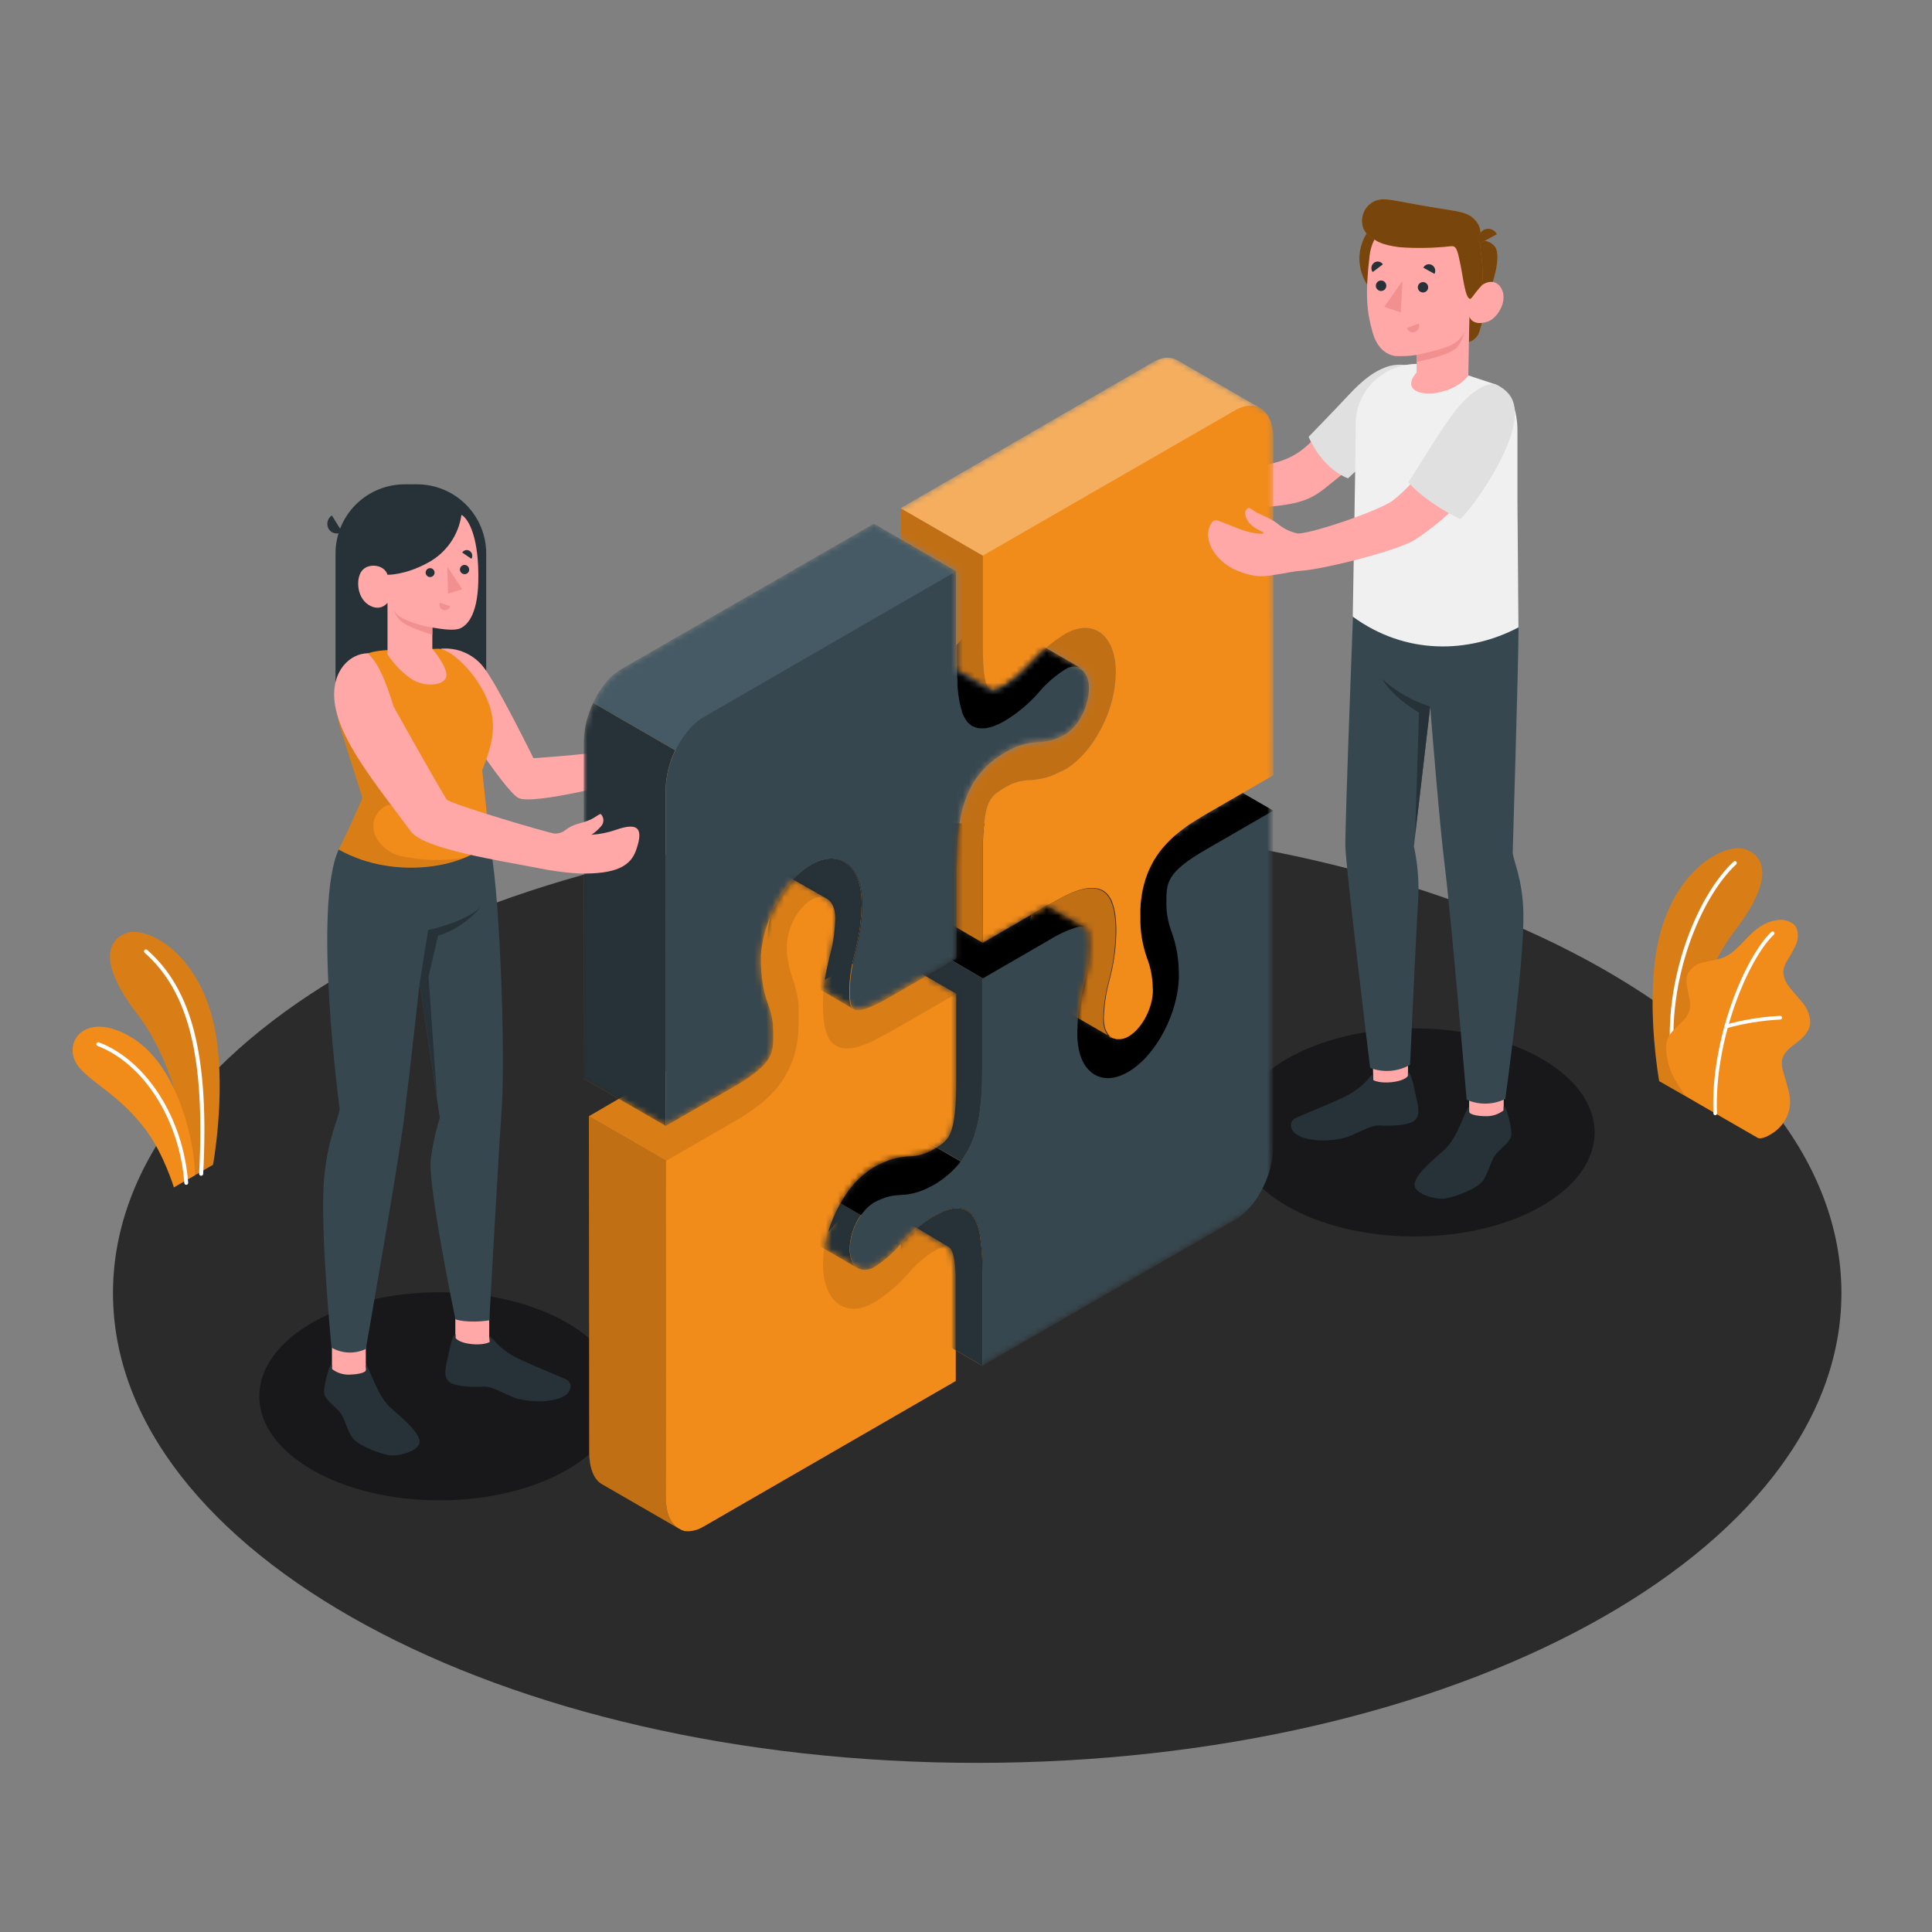 <svg width="324" height="324" viewBox="0 0 324 324" fill="none" xmlns="http://www.w3.org/2000/svg">
<rect x="0" y="0" width="324" height="324" fill="#808080" stroke="none"/>
<path d="M163.879 295.637C243.923 295.637 308.811 260.361 308.811 216.847C308.811 173.332 243.923 138.056 163.879 138.056C83.836 138.056 18.948 173.332 18.948 216.847C18.948 260.361 83.836 295.637 163.879 295.637Z" fill="#2B2B2B"/>
<path d="M237.2 207.36C253.892 207.36 267.423 199.547 267.423 189.909C267.423 180.272 253.892 172.459 237.2 172.459C220.509 172.459 206.978 180.272 206.978 189.909C206.978 199.547 220.509 207.36 237.2 207.36Z" fill="#18181A"/>
<path d="M73.71 251.612C90.402 251.612 103.933 243.799 103.933 234.161C103.933 224.524 90.402 216.711 73.71 216.711C57.019 216.711 43.487 224.524 43.487 234.161C43.487 243.799 57.019 251.612 73.71 251.612Z" fill="#18181A"/>
<path d="M282.619 183.805L278.251 181.31C278.251 181.31 276.158 169.77 277.72 159.855C279.923 145.91 289.416 141.096 292.87 142.482C296.324 143.869 297.128 148.003 290.926 156.09C287.226 160.814 282.528 170.858 282.619 183.805Z" fill="#F18B1A"/>
<g opacity="0.1">
<path d="M282.619 183.805L278.251 181.31C278.251 181.31 276.158 169.77 277.72 159.855C279.923 145.91 289.416 141.096 292.87 142.482C296.324 143.869 297.128 148.003 290.926 156.09C287.226 160.814 282.528 170.858 282.619 183.805Z" fill="black"/>
</g>
<path d="M280.539 178.129H280.584C280.625 178.125 280.665 178.113 280.701 178.093C280.737 178.074 280.769 178.047 280.795 178.015C280.821 177.983 280.84 177.946 280.852 177.907C280.863 177.868 280.867 177.826 280.863 177.785C279.437 164.683 285.1 150.569 291.166 144.951C291.227 144.894 291.263 144.816 291.266 144.733C291.269 144.649 291.239 144.568 291.182 144.507C291.125 144.446 291.047 144.41 290.963 144.407C290.88 144.404 290.799 144.434 290.738 144.491C284.569 150.187 278.795 164.579 280.24 177.857C280.251 177.929 280.286 177.996 280.341 178.046C280.395 178.096 280.465 178.125 280.539 178.129Z" fill="white"/>
<path d="M294.73 190.797C295.417 191.192 296.836 190.331 297.38 189.961C298.315 189.328 299.069 188.464 299.571 187.453C300.133 186.305 300.325 185.01 300.121 183.747C300.007 183.09 299.851 182.44 299.655 181.803C299.467 181.155 299.286 180.507 299.104 179.891C298.879 179.269 298.784 178.608 298.825 177.947C298.987 176.651 300.121 175.725 301.204 174.934C302.37 174.059 303.588 172.906 303.582 171.331C303.494 170.109 303.006 168.951 302.195 168.033C301.443 167.08 300.549 166.238 299.869 165.234C299.33 164.533 299.051 163.667 299.078 162.784C299.148 162.245 299.329 161.727 299.61 161.261C300.248 160.286 300.807 159.261 301.281 158.196C301.664 157.095 301.612 155.721 300.75 154.956C300.364 154.674 299.926 154.471 299.461 154.359C298.996 154.248 298.513 154.231 298.041 154.308C297.147 154.417 296.288 154.718 295.521 155.19C293.019 156.583 291.594 159.544 288.943 160.613C287.9 160.921 286.84 161.167 285.768 161.352C285.224 161.451 284.706 161.664 284.249 161.976C283.793 162.289 283.407 162.695 283.118 163.166C282.146 165.11 283.954 167.508 283.267 169.569C282.658 171.396 280.882 172.096 279.891 173.742C279.483 174.468 279.32 175.306 279.424 176.133C279.509 177.531 279.85 178.901 280.429 180.176C281.079 181.443 281.822 182.661 282.651 183.818C282.658 183.844 294.62 190.739 294.73 190.797Z" fill="#F18B1A"/>
<path d="M287.641 187.026C287.682 187.025 287.723 187.016 287.761 186.999C287.799 186.982 287.833 186.958 287.861 186.928C287.89 186.898 287.912 186.862 287.926 186.823C287.941 186.784 287.947 186.743 287.945 186.702C287.433 174.344 293.252 160.704 297.49 156.738C297.52 156.71 297.544 156.676 297.561 156.639C297.578 156.602 297.587 156.562 297.588 156.521C297.589 156.48 297.582 156.439 297.568 156.401C297.553 156.362 297.531 156.327 297.503 156.298C297.475 156.268 297.442 156.244 297.404 156.227C297.367 156.21 297.327 156.201 297.286 156.2C297.245 156.199 297.204 156.206 297.166 156.22C297.128 156.235 297.092 156.257 297.063 156.285C292.741 160.328 286.805 174.195 287.343 186.741C287.349 186.816 287.383 186.887 287.438 186.94C287.493 186.992 287.565 187.023 287.641 187.026Z" fill="white"/>
<path d="M289.494 172.426H289.585C292.512 171.617 295.52 171.132 298.553 170.981C298.635 170.976 298.712 170.94 298.768 170.879C298.823 170.819 298.853 170.739 298.851 170.657C298.852 170.616 298.843 170.575 298.827 170.537C298.81 170.499 298.786 170.465 298.755 170.437C298.725 170.409 298.689 170.387 298.649 170.374C298.61 170.361 298.569 170.356 298.527 170.359C295.442 170.515 292.382 171.008 289.404 171.83C289.364 171.842 289.328 171.862 289.296 171.888C289.265 171.914 289.238 171.945 289.219 171.982C289.2 172.018 289.188 172.057 289.184 172.098C289.18 172.139 289.184 172.18 289.196 172.219C289.217 172.281 289.257 172.335 289.311 172.372C289.365 172.409 289.429 172.428 289.494 172.426Z" fill="white"/>
<path d="M31.383 197.841L35.724 195.333C35.724 195.333 37.83 183.792 36.262 173.878C34.066 159.933 24.598 155.125 21.119 156.505C17.639 157.885 16.861 162.026 23.062 170.113C26.763 174.837 31.5 184.9 31.383 197.841Z" fill="#F18B1A"/>
<g opacity="0.1">
<path d="M31.383 197.841L35.724 195.333C35.724 195.333 37.83 183.792 36.262 173.878C34.066 159.933 24.598 155.125 21.119 156.505C17.639 157.885 16.861 162.026 23.062 170.113C26.763 174.837 31.5 184.9 31.383 197.841Z" fill="black"/>
</g>
<path d="M33.696 197.174C33.611 197.169 33.532 197.13 33.475 197.067C33.418 197.004 33.388 196.922 33.391 196.837C34.415 177.397 31.681 166.335 24.242 159.771C24.182 159.709 24.148 159.627 24.148 159.541C24.148 159.455 24.182 159.373 24.242 159.311C24.303 159.251 24.386 159.218 24.472 159.218C24.558 159.218 24.64 159.251 24.702 159.311C32.303 166.018 35.109 177.261 34.072 196.895C34.066 196.938 34.052 196.98 34.03 197.018C34.008 197.056 33.978 197.088 33.943 197.114C33.908 197.141 33.868 197.159 33.826 197.169C33.783 197.18 33.739 197.181 33.696 197.174Z" fill="white"/>
<path d="M32.698 197.076C32.789 192.903 30.359 179.081 22.181 174.053C14.003 169.024 10.031 175.29 13.342 179.088C15.772 181.868 20.295 183.876 24.553 189.624C27.475 193.577 29.16 199.13 29.16 199.13L32.698 197.076Z" fill="#F18B1A"/>
<path d="M31.234 198.696C31.151 198.697 31.072 198.665 31.011 198.609C30.951 198.552 30.915 198.474 30.91 198.392C30.126 187.855 24.145 178.401 16.362 175.407C16.322 175.392 16.286 175.369 16.255 175.339C16.224 175.31 16.199 175.275 16.181 175.236C16.164 175.197 16.154 175.154 16.153 175.112C16.152 175.069 16.159 175.026 16.174 174.986C16.19 174.946 16.213 174.91 16.242 174.878C16.272 174.847 16.307 174.822 16.346 174.805C16.385 174.787 16.427 174.778 16.47 174.777C16.513 174.776 16.556 174.783 16.596 174.798C24.624 177.889 30.754 187.57 31.558 198.347C31.561 198.39 31.556 198.433 31.543 198.474C31.529 198.515 31.508 198.553 31.479 198.586C31.451 198.618 31.416 198.645 31.378 198.664C31.339 198.683 31.297 198.694 31.253 198.696H31.234Z" fill="white"/>
<path d="M196.007 74.164C196.992 74.974 198.119 75.395 199.415 76.652C200.235 77.584 201.269 78.303 202.429 78.745C203.925 79.341 205.332 79.166 209.485 78.499C214.559 77.689 216.743 76.833 218.933 74.967C221.493 72.783 227.221 66.193 229.988 63.608C232.917 60.873 236.941 61.929 236.941 61.929C235.696 65.983 233.843 69.823 231.446 73.321C229.23 76.477 225.089 79.503 223.216 81.058C220.216 83.553 218.622 84.538 212.038 85.037C207.068 85.413 206.407 85.529 202.318 85.413C200.847 85.368 199.934 85.355 197.523 85.154C196.477 85.085 195.44 84.905 194.432 84.616C193.292 84.353 192.199 83.916 191.192 83.32C189.878 82.467 188.817 81.276 188.121 79.873C187.74 79.101 187.545 78.251 187.55 77.391C187.561 76.523 187.878 75.688 188.445 75.032C188.556 74.898 188.698 74.793 188.859 74.727C189.173 74.674 189.496 74.743 189.76 74.922C191.315 75.719 192.883 76.82 194.516 77.449C195.89 77.974 196.94 78.162 196.836 77.883C196.733 77.605 195.903 77.352 195.048 76.386C194.192 75.421 193.979 74.079 194.529 73.658C195.08 73.237 195.048 73.347 196.007 74.164Z" fill="#FFA8A7"/>
<path d="M238.12 61.91C236.554 61.157 234.777 60.963 233.085 61.359C230.526 62.098 228.472 63.77 226.029 66.394C223.586 69.019 219.458 73.256 219.458 73.256C219.458 73.256 221.493 78.395 226.055 80.222L235.619 71.377L238.12 61.91Z" fill="#E0E0E0"/>
<path d="M252.176 179.328H246.376V189.255H252.176V179.328Z" fill="#FFA8A7"/>
<path d="M236.125 181.829L230.332 182.03L230.04 171.526L236.125 171.325V181.829Z" fill="#FFA8A7"/>
<path d="M254.664 105.216C254.664 110.75 253.685 142.955 253.685 142.955C253.815 144.549 255.351 147.381 255.474 153.122C255.642 161.443 252.441 184.291 252.441 184.291C251.437 184.787 250.336 185.056 249.216 185.078C248.096 185.101 246.985 184.876 245.961 184.421C245.961 184.421 243.33 153.446 242.287 145.21C241.38 138.017 239.844 118.487 239.844 118.487L237.116 141.957C237.781 144.981 238.016 148.083 237.816 151.172C237.544 154.982 236.468 178.576 236.468 178.576C235.458 179.147 234.335 179.489 233.178 179.578C232.021 179.666 230.859 179.499 229.774 179.088C229.774 179.088 225.685 145.45 225.62 141.957C225.543 137.972 227.13 97.284 227.13 97.284L254.664 105.216Z" fill="#37474F"/>
<path d="M250.834 64.483C252.111 65.048 253.114 66.093 253.627 67.392C254.222 68.994 254.51 70.693 254.476 72.401V83.76L254.645 105.216C246.318 109.603 235.742 109.894 226.858 103.408C226.858 103.408 227.357 75.797 227.357 71.28C227.357 71.079 227.357 70.872 227.357 70.632C227.681 64.152 234.032 59.752 240.317 61.359L245.592 62.746L250.867 64.483H250.834Z" fill="#F0F0F0"/>
<path d="M237.774 51.122C242.059 50.111 244.712 45.818 243.701 41.534C242.69 37.25 238.397 34.597 234.113 35.608C229.829 36.619 227.175 40.912 228.186 45.196C229.198 49.48 233.49 52.133 237.774 51.122Z" fill="#F18B1A"/>
<path opacity="0.5" d="M237.774 51.122C242.059 50.111 244.712 45.818 243.701 41.534C242.69 37.25 238.397 34.597 234.113 35.608C229.829 36.619 227.175 40.912 228.186 45.196C229.198 49.48 233.49 52.133 237.774 51.122Z" fill="black"/>
<path d="M249.72 49.015C249.72 49.015 248.424 55.086 247.912 56.078C247.569 56.698 247 57.162 246.324 57.374L246.415 53.103L249.72 49.015Z" fill="#F18B1A"/>
<path opacity="0.5" d="M249.72 49.015C249.72 49.015 248.424 55.086 247.912 56.078C247.569 56.698 247 57.162 246.324 57.374L246.415 53.103L249.72 49.015Z" fill="black"/>
<path d="M248.1 40.325C248.552 40.272 249.01 40.324 249.439 40.475C249.868 40.627 250.256 40.875 250.575 41.2C251.638 42.282 251.041 45.684 249.72 49.015L247.29 49.3L248.1 40.325Z" fill="#F18B1A"/>
<path opacity="0.5" d="M248.1 40.325C248.552 40.272 249.01 40.324 249.439 40.475C249.868 40.627 250.256 40.875 250.575 41.2C251.638 42.282 251.041 45.684 249.72 49.015L247.29 49.3L248.1 40.325Z" fill="black"/>
<path d="M246.557 49.3C247.043 49.592 247.743 48.652 248.339 48.004C248.936 47.356 250.931 46.514 251.884 48.581C252.836 50.648 251.022 53.46 249.473 53.946C246.81 54.782 246.415 53.071 246.415 53.071L246.24 62.999C242.929 67.243 233.74 66.887 237.57 62.448V59.525C236.383 59.713 235.179 59.774 233.98 59.707C232.036 59.402 230.785 57.86 230.189 55.741C229.236 52.333 228.893 49.585 229.683 42.885C230.571 35.543 239.112 35.465 243.726 38.349C248.339 41.232 246.557 49.3 246.557 49.3Z" fill="#FFA8A7"/>
<path d="M246.557 50.116C246.804 50.116 247.737 48.574 248.339 48.023C249.182 47.259 248.1 40.325 248.1 40.325C248.321 39.725 248.362 39.074 248.218 38.451C248.075 37.828 247.752 37.261 247.29 36.819C246.136 35.523 244.212 35.413 240.92 34.875C239.196 34.603 236.578 34.124 234.855 33.8C232.8 33.417 231.096 33.016 229.671 34.279C229.1 34.771 228.696 35.428 228.515 36.159C228.334 36.891 228.384 37.66 228.66 38.362C229.066 39.235 229.792 39.919 230.688 40.273C230.688 40.273 231.582 41.07 234.705 41.453C237.586 41.666 240.48 41.609 243.35 41.284C244.257 41.161 244.451 42.042 244.937 44.433C245.378 46.539 245.734 50.103 246.557 50.116Z" fill="#F18B1A"/>
<path opacity="0.5" d="M246.557 50.116C246.804 50.116 247.737 48.574 248.339 48.023C249.182 47.259 248.1 40.325 248.1 40.325C248.321 39.725 248.362 39.074 248.218 38.451C248.075 37.828 247.752 37.261 247.29 36.819C246.136 35.523 244.212 35.413 240.92 34.875C239.196 34.603 236.578 34.124 234.855 33.8C232.8 33.417 231.096 33.016 229.671 34.279C229.1 34.771 228.696 35.428 228.515 36.159C228.334 36.891 228.384 37.66 228.66 38.362C229.066 39.235 229.792 39.919 230.688 40.273C230.688 40.273 231.582 41.07 234.705 41.453C237.586 41.666 240.48 41.609 243.35 41.284C244.257 41.161 244.451 42.042 244.937 44.433C245.378 46.539 245.734 50.103 246.557 50.116Z" fill="black"/>
<path d="M248.093 40.863L251.042 39.282C250.947 39.086 250.815 38.911 250.652 38.768C250.489 38.624 250.299 38.515 250.093 38.446C249.887 38.377 249.669 38.35 249.452 38.367C249.236 38.384 249.025 38.444 248.832 38.543C248.434 38.76 248.135 39.123 247.998 39.555C247.86 39.987 247.894 40.455 248.093 40.863Z" fill="#F18B1A"/>
<path opacity="0.5" d="M248.093 40.863L251.042 39.282C250.947 39.086 250.815 38.911 250.652 38.768C250.489 38.624 250.299 38.515 250.093 38.446C249.887 38.377 249.669 38.35 249.452 38.367C249.236 38.384 249.025 38.444 248.832 38.543C248.434 38.76 248.135 39.123 247.998 39.555C247.86 39.987 247.894 40.455 248.093 40.863Z" fill="black"/>
<path d="M237.55 59.525C237.55 59.525 241.924 58.644 243.454 57.828C244.363 57.361 245.109 56.629 245.592 55.728C245.362 56.621 244.954 57.459 244.393 58.19C243.272 59.623 237.576 60.672 237.576 60.672L237.55 59.525Z" fill="#F28F8F"/>
<path d="M237.764 48.205C237.769 48.377 237.825 48.543 237.924 48.683C238.023 48.824 238.162 48.932 238.322 48.994C238.482 49.056 238.657 49.07 238.825 49.033C238.993 48.997 239.146 48.911 239.266 48.788C239.386 48.665 239.467 48.509 239.498 48.34C239.53 48.171 239.511 47.997 239.444 47.838C239.378 47.68 239.265 47.545 239.122 47.45C238.979 47.355 238.811 47.304 238.639 47.304C238.404 47.309 238.181 47.406 238.017 47.575C237.853 47.743 237.762 47.97 237.764 48.205Z" fill="#263238"/>
<path d="M238.69 44.893L240.57 45.93C240.701 45.673 240.729 45.374 240.647 45.097C240.565 44.819 240.38 44.584 240.129 44.44C240.005 44.372 239.869 44.33 239.729 44.316C239.589 44.302 239.447 44.317 239.313 44.359C239.178 44.401 239.054 44.471 238.947 44.562C238.84 44.654 238.753 44.767 238.69 44.893Z" fill="#263238"/>
<path d="M237.946 54.257L235.943 55.009C235.988 55.142 236.06 55.265 236.153 55.37C236.246 55.475 236.36 55.56 236.487 55.621C236.614 55.681 236.751 55.715 236.892 55.722C237.032 55.728 237.172 55.706 237.304 55.657C237.571 55.551 237.786 55.346 237.905 55.086C238.025 54.825 238.039 54.528 237.946 54.257Z" fill="#F28F8F"/>
<path d="M230.202 45.626L231.913 44.33C231.836 44.211 231.736 44.109 231.618 44.031C231.5 43.952 231.368 43.899 231.228 43.874C231.089 43.849 230.946 43.853 230.809 43.886C230.671 43.919 230.542 43.979 230.429 44.064C230.194 44.243 230.039 44.507 229.997 44.798C229.954 45.09 230.028 45.387 230.202 45.626Z" fill="#263238"/>
<path d="M230.727 47.952C230.733 48.125 230.79 48.292 230.891 48.432C230.991 48.573 231.131 48.681 231.293 48.743C231.454 48.804 231.63 48.817 231.799 48.78C231.968 48.742 232.122 48.656 232.242 48.531C232.362 48.407 232.443 48.25 232.474 48.08C232.505 47.91 232.486 47.734 232.419 47.575C232.351 47.416 232.238 47.28 232.094 47.185C231.95 47.089 231.781 47.038 231.608 47.038C231.49 47.04 231.374 47.065 231.265 47.112C231.157 47.159 231.059 47.227 230.977 47.312C230.895 47.397 230.831 47.497 230.788 47.607C230.745 47.717 230.724 47.834 230.727 47.952Z" fill="#263238"/>
<path d="M235.191 47.123L234.906 52.397L232.152 51.458L235.191 47.123Z" fill="#F28F8F"/>
<path d="M246.376 186.391V185.561C245.819 185.808 244.529 190.745 242.229 192.819C240.401 194.491 237.907 196.415 237.272 198.275C236.637 200.135 240.745 201.275 242.456 200.977C244.439 200.621 247.879 199.228 248.748 197.932C249.616 196.636 250.011 194.724 250.692 193.772C251.372 192.819 253.012 191.763 253.387 190.661C253.595 190.058 253.349 188.717 253.057 187.622C252.765 186.527 252.5 185.471 252.15 185.561C252.15 185.691 252.15 186.209 252.15 186.209C251.322 186.858 250.298 187.203 249.247 187.188C248.424 187.207 246.37 187.039 246.376 186.391Z" fill="#263238"/>
<path d="M230.273 180.241C229.969 180.241 229.722 180.675 229.061 181.395C228.07 182.397 226.918 183.227 225.653 183.851C223.482 184.933 219.257 186.605 217.346 187.466C216.153 188.004 216.212 189.449 217.443 190.266C218.674 191.082 221.655 191.678 225.219 190.881C227.163 190.441 229.703 188.646 231.31 188.743C232.917 188.84 235.917 188.814 237.103 187.998C238.289 187.181 237.816 185.438 237.479 183.935C237.116 182.302 236.656 179.749 236.118 179.865V180.429C235.418 181.485 231.822 181.913 230.286 181.136L230.273 180.241Z" fill="#263238"/>
<path d="M239.85 118.487C236.853 117.554 234.097 115.975 231.776 113.86C231.776 113.86 233.332 116.776 237.965 119.491L237.317 139.987L239.85 118.487Z" fill="#263238"/>
<path d="M67.865 81.22H69.932C73.01 81.22 75.962 82.443 78.138 84.619C80.315 86.796 81.538 89.748 81.538 92.826V117.45H56.266V92.826C56.266 89.748 57.488 86.796 59.665 84.619C61.841 82.443 64.793 81.22 67.871 81.22H67.865Z" fill="#263238"/>
<path d="M67.035 238.509L65.409 237.064C63.834 235.626 62.635 233.176 61.942 231.53C61.551 230.581 61.348 229.564 61.346 228.537V225.297H55.669V230.565V230.688C55.942 231.867 58.553 235.01 60.031 237.058C61.028 238.432 62.914 240.175 65.169 240.479C67.327 240.803 68.422 240.129 67.035 238.509Z" fill="#FFA8A7"/>
<path d="M83.45 229.865C83.609 229.773 83.748 229.649 83.858 229.502C84.298 228.893 83.948 228.562 83.624 228.076C83.235 227.402 82.91 226.692 82.652 225.957C82.387 225.309 82.043 224.156 82.043 224.156C82.043 224.156 82.043 223.307 82.043 222.964V219.724H76.36V225.134C76.652 226.43 77.805 227.616 78.557 228.621C79.14 229.398 80.644 229.794 81.551 229.988C81.948 230.09 82.361 230.119 82.769 230.072C83.007 230.048 83.238 229.977 83.45 229.865Z" fill="#FFA8A7"/>
<path d="M56.797 142.469C52.391 152.092 56.959 185.982 56.959 185.982C56.823 187.544 55.015 190.616 54.367 197.484C53.583 205.604 55.598 225.996 55.598 225.996C56.466 226.499 57.443 226.782 58.444 226.821C59.446 226.861 60.442 226.656 61.346 226.223C61.346 226.223 66.757 195.521 67.774 187.447C68.662 180.403 70.366 164.916 70.366 164.916L73.755 187.44C73.051 189.713 72.542 192.041 72.233 194.4C71.772 199.143 76.373 221.253 76.373 221.253C76.373 221.253 78.317 221.972 82.056 221.421C82.056 221.421 83.683 192.086 84.11 186.365C84.83 176.761 83.734 146.759 81.972 141.076L56.797 142.469Z" fill="#37474F"/>
<path d="M70.379 164.91L71.805 155.974C71.805 155.974 77.857 154.716 80.598 152.137C80.598 152.137 77.721 155.721 73.47 156.894L71.863 163.769L73.302 184.181L70.379 164.91Z" fill="#263238"/>
<path d="M61.366 229.716V228.893C61.91 229.133 63.18 233.967 65.442 236.021C67.237 237.661 69.692 239.553 70.314 241.38C70.937 243.207 66.9 244.328 65.221 244.037C63.277 243.687 59.895 242.313 59.046 241.043C58.197 239.773 57.795 237.894 57.102 236.961C56.408 236.028 54.821 234.991 54.432 233.928C54.225 233.338 54.471 232.036 54.756 230.941C55.041 229.846 55.307 228.828 55.65 228.919V229.567C56.461 230.203 57.465 230.543 58.495 230.533C59.35 230.52 61.372 230.351 61.366 229.716Z" fill="#263238"/>
<path d="M82.043 224.156C82.335 224.156 82.691 224.61 83.339 225.316C84.314 226.3 85.446 227.115 86.689 227.726C88.821 228.796 92.969 230.435 94.848 231.284C96.021 231.809 95.962 233.228 94.751 234.032C93.539 234.835 90.616 235.418 87.104 234.634C85.16 234.207 82.698 232.437 81.117 232.535C79.535 232.632 76.581 232.606 75.427 231.802C74.274 230.999 74.727 229.288 75.058 227.817C75.421 226.21 75.868 223.702 76.399 223.813V224.37C77.086 225.407 80.618 225.828 82.121 225.063L82.043 224.156Z" fill="#263238"/>
<path d="M73.969 108.786C75.351 108.665 76.741 108.899 78.007 109.466C79.272 110.033 80.372 110.914 81.201 112.026C83.475 114.994 89.463 127.15 89.463 127.15C89.463 127.15 102.611 126.269 103.24 125.511C103.868 124.753 103.518 123.211 103.343 122.362C103.168 121.513 102.883 119.634 102.695 119.122C102.365 118.195 103.732 118.474 104.536 119.31C105.339 120.146 105.695 121.856 106.097 122.148C106.499 122.439 109.551 118.908 111.028 117.23C112.506 115.551 113.206 114.352 114.197 115.052C114.916 115.558 114.456 116.562 113.394 118.014C112.897 118.634 112.439 119.283 112.02 119.958C111.897 120.223 112.286 120.431 112.441 120.567C112.733 120.826 113.238 121.247 113.277 121.649C113.271 121.866 113.284 122.083 113.316 122.297C113.452 122.783 114.055 123.01 114.223 123.483C114.346 123.826 114.223 124.209 114.275 124.565C114.32 124.792 114.45 124.999 114.489 125.213C114.504 125.442 114.47 125.672 114.388 125.887C114.307 126.101 114.18 126.296 114.016 126.457C112.972 127.695 111.553 128.168 110.186 128.926C109.052 129.574 107.886 129.827 106.577 130.41C105.268 130.993 89.288 135.127 86.897 133.799C84.506 132.471 75.337 118.072 75.337 118.072C71.76 112.143 73.969 108.786 73.969 108.786Z" fill="#FFA8A7"/>
<path d="M64.567 109.045C58.923 109.434 58.527 112.162 57.115 115.143C56.033 117.417 56.389 120.126 57.212 122.498L60.782 133.805C60.782 133.805 58.936 138.264 56.797 142.469C66.673 147.984 79.004 145.061 81.972 141.063C82.102 140.208 81.324 133.54 80.87 129.179C82.607 124.818 83.067 122.051 82.335 119.167C80.968 113.815 75.68 108.598 73.341 108.799L64.567 109.045Z" fill="#F18B1A"/>
<path d="M55.65 86.436L57.361 89.184C57.186 89.305 56.989 89.39 56.781 89.433C56.572 89.475 56.358 89.476 56.149 89.433C55.941 89.391 55.743 89.307 55.569 89.186C55.394 89.065 55.245 88.91 55.132 88.73C54.908 88.354 54.838 87.907 54.934 87.48C55.031 87.054 55.287 86.68 55.65 86.436Z" fill="#263238"/>
<path d="M77.391 86.333C78.725 87.117 80.371 90.474 80.21 97.517C80.073 103.479 78.136 104.957 77.17 105.378C76.205 105.799 74.326 105.546 72.505 105.242V108.825C72.505 108.825 75.019 111.748 74.864 113.361C74.708 114.975 71.228 115.389 68.876 113.789C67.34 112.691 66.022 111.318 64.988 109.739V101.088C64.988 101.088 63.763 102.727 61.748 101.393C59.733 100.058 59.661 96.753 60.828 95.561C61.994 94.368 64.515 94.751 64.981 96.39C64.981 96.39 67.885 96.494 71.753 94.375C73.258 93.57 74.552 92.424 75.531 91.027C76.511 89.63 77.148 88.022 77.391 86.333Z" fill="#FFA8A7"/>
<path d="M72.881 96.014C72.883 96.162 72.842 96.306 72.763 96.431C72.683 96.555 72.569 96.653 72.434 96.713C72.299 96.773 72.15 96.792 72.004 96.767C71.859 96.743 71.724 96.676 71.616 96.575C71.508 96.475 71.432 96.344 71.398 96.201C71.364 96.057 71.372 95.907 71.423 95.768C71.474 95.63 71.564 95.509 71.682 95.421C71.801 95.334 71.943 95.283 72.09 95.275C72.191 95.272 72.291 95.288 72.385 95.323C72.479 95.359 72.565 95.412 72.638 95.481C72.712 95.549 72.771 95.632 72.813 95.723C72.854 95.815 72.877 95.914 72.881 96.014Z" fill="#263238"/>
<path d="M73.749 101.088L75.492 101.645C75.463 101.764 75.41 101.875 75.336 101.973C75.263 102.07 75.17 102.152 75.064 102.213C74.958 102.273 74.841 102.312 74.719 102.325C74.598 102.339 74.475 102.328 74.358 102.293C74.118 102.213 73.919 102.042 73.805 101.816C73.691 101.59 73.671 101.329 73.749 101.088Z" fill="#F28F8F"/>
<path d="M79.056 93.714L77.514 92.664C77.577 92.561 77.661 92.473 77.76 92.404C77.859 92.335 77.971 92.287 78.09 92.262C78.208 92.238 78.33 92.238 78.448 92.263C78.566 92.287 78.678 92.335 78.777 92.405C78.984 92.545 79.128 92.759 79.18 93.003C79.232 93.247 79.188 93.502 79.056 93.714Z" fill="#263238"/>
<path d="M78.68 95.476C78.688 95.576 78.676 95.676 78.645 95.771C78.613 95.866 78.563 95.954 78.498 96.03C78.432 96.105 78.352 96.167 78.262 96.211C78.172 96.255 78.074 96.28 77.974 96.286C77.819 96.3 77.664 96.268 77.528 96.193C77.392 96.118 77.282 96.004 77.211 95.865C77.14 95.727 77.113 95.571 77.132 95.417C77.151 95.263 77.216 95.118 77.317 95.001C77.42 94.884 77.554 94.8 77.704 94.76C77.855 94.72 78.013 94.726 78.16 94.778C78.306 94.829 78.434 94.923 78.527 95.047C78.62 95.172 78.673 95.321 78.68 95.476Z" fill="#263238"/>
<path d="M75.019 95.042L75.136 99.559L77.514 98.826L75.019 95.042Z" fill="#F28F8F"/>
<path d="M72.505 105.242C70.561 104.989 66.673 103.855 66.025 102.293C66.268 103.085 66.75 103.782 67.405 104.289C68.585 105.3 72.505 106.434 72.505 106.434V105.242Z" fill="#F28F8F"/>
<path opacity="0.1" d="M67.094 143.538C64.404 142.89 61.676 139.961 62.908 137.091C63.259 136.285 63.861 135.614 64.625 135.179C64.906 135.019 65.231 134.951 65.554 134.986C65.876 135.021 66.179 135.157 66.42 135.374C65.124 134.525 62.901 130.397 62.603 128.894L61.08 123.813C60.939 122.651 61.042 121.472 61.385 120.353L57.413 115.765L56.68 116.271C56.032 118.26 56.525 120.508 57.212 122.498L60.782 133.805C60.782 133.805 58.935 138.264 56.797 142.469C60.01 144.195 63.556 145.211 67.196 145.451C70.836 145.69 74.484 145.146 77.896 143.856C74.307 144.432 70.642 144.324 67.094 143.538Z" fill="black"/>
<path d="M113.737 256.278L100.894 248.864C99.559 248.074 98.814 246.091 98.814 243.538L98.762 187.207L111.722 194.679L111.67 251.191C111.65 253.679 112.454 255.455 113.737 256.278Z" fill="#F18B1A"/>
<path opacity="0.2" d="M113.737 256.278L100.894 248.864C99.559 248.074 98.814 246.091 98.814 243.538L98.762 187.207L111.722 194.679L111.67 251.191C111.65 253.679 112.454 255.455 113.737 256.278Z" fill="black"/>
<path d="M113.828 256.329L113.737 256.277C112.441 255.455 111.65 253.686 111.65 251.191L111.702 194.679L98.742 187.207L109.933 180.682L110.037 180.623L111.624 179.703L113.413 178.459L113.484 178.414L113.555 178.362C113.653 178.297 113.73 178.226 113.815 178.161L113.918 178.09L114.229 177.857L114.527 177.623C114.61 177.545 114.694 177.474 114.78 177.409L114.877 177.332L114.968 177.254C115.137 177.124 115.299 176.982 115.454 176.846L115.7 176.619L115.791 176.522C116.096 176.243 116.4 175.938 116.679 175.634L116.783 175.537C116.899 175.411 117.009 175.288 117.113 175.167C117.168 175.109 117.218 175.046 117.262 174.979C117.314 174.93 117.362 174.876 117.405 174.817V174.772L117.443 174.714L117.515 174.636L117.858 174.202C117.949 174.072 118.046 173.936 118.13 173.8L118.202 173.716V173.677C118.325 173.502 118.435 173.327 118.545 173.152C118.655 172.977 118.733 172.848 118.824 172.692L118.856 172.634C118.927 172.491 119.005 172.361 119.076 172.219L119.187 172.018C119.277 171.843 119.362 171.668 119.439 171.487L119.582 171.156C119.639 171.048 119.686 170.935 119.724 170.819C119.772 170.728 119.811 170.633 119.841 170.534C119.873 170.443 119.919 170.34 119.951 170.249C120.035 170.022 120.107 169.789 120.185 169.549C120.243 169.361 120.308 169.16 120.359 168.959C120.359 168.959 120.359 168.908 120.359 168.875C120.424 168.661 120.47 168.441 120.515 168.227V168.156C120.515 167.988 120.593 167.813 120.625 167.631C120.67 167.385 120.722 167.1 120.755 166.834V166.698C120.755 166.64 120.755 166.581 120.755 166.517C120.758 166.493 120.758 166.469 120.755 166.445C120.752 166.385 120.752 166.324 120.755 166.264C120.787 165.946 120.813 165.616 120.839 165.331V165.188V164.832C120.839 164.365 120.852 163.892 120.878 163.413V163.296C120.878 163.16 120.878 163.037 120.878 162.894V162.544C120.878 162.389 120.878 162.22 120.878 162.071C120.881 162.03 120.881 161.989 120.878 161.948C120.881 161.907 120.881 161.866 120.878 161.825V161.65C120.878 161.41 120.845 161.177 120.826 160.963V160.924C120.826 160.717 120.781 160.523 120.761 160.335C120.644 159.459 120.464 158.593 120.223 157.743C120.074 157.224 119.912 156.751 119.77 156.304C119.391 155.289 119.126 154.235 118.979 153.161C118.979 152.947 118.927 152.727 118.908 152.513C118.889 152.299 118.908 152.014 118.863 151.749V151.632C118.856 151.57 118.856 151.507 118.863 151.444C118.85 151.308 118.85 151.172 118.863 151.036C118.863 148.049 120.677 144.556 122.926 143.26C123.148 143.128 123.388 143.028 123.638 142.962C123.799 142.918 123.964 142.892 124.131 142.884C124.29 142.864 124.451 142.864 124.61 142.884C124.687 142.894 124.763 142.912 124.837 142.936C125.063 143.003 125.281 143.096 125.485 143.214L138.672 150.725C138.748 150.768 138.822 150.815 138.892 150.867C139.657 151.451 140.085 152.559 140.085 153.997C140.085 154.192 140.085 154.392 140.046 154.704V154.788C139.956 156.658 139.656 158.512 139.151 160.315C139.041 160.775 138.931 161.235 138.827 161.721C138.782 161.883 138.75 162.052 138.717 162.214C138.601 162.706 138.497 163.218 138.413 163.769C138.38 163.944 138.354 164.132 138.329 164.313L147.401 159.175L160.361 166.646V181.511C160.361 185.684 160.043 188.471 159.395 190.026C158.941 191.102 158.248 191.776 156.647 192.696C155.391 193.471 153.951 193.898 152.474 193.933C152.008 193.933 151.567 194.018 151.12 194.076L150.595 194.167C150.427 194.199 150.265 194.231 150.09 194.277C149.779 194.348 149.442 194.452 149.131 194.555L148.871 194.653C148.383 194.842 147.904 195.058 147.439 195.301C147.38 195.324 147.323 195.355 147.271 195.391H147.226L147.148 195.43C146.973 195.508 146.772 195.605 146.565 195.722C144.644 196.917 143.013 198.524 141.789 200.426C141.14 201.39 140.57 202.404 140.085 203.459C139.622 204.457 139.227 205.485 138.905 206.537L139.618 205.779C140.292 205.02 141.011 204.302 141.769 203.627C142.402 203.08 143.086 202.594 143.811 202.176C144.847 201.58 145.677 201.1 146.292 201.483L159.136 209.135L159.285 209.246C159.321 209.279 159.353 209.316 159.382 209.356C159.406 209.371 159.424 209.394 159.434 209.421C159.471 209.462 159.504 209.508 159.531 209.557C159.531 209.557 159.531 209.557 159.531 209.589C159.571 209.651 159.605 209.716 159.635 209.783C159.965 210.483 160.186 211.727 160.283 213.814C160.283 214.041 160.283 214.281 160.283 214.54C160.283 215.188 160.283 215.927 160.283 216.737V231.595L117.968 256.025C117.28 256.447 116.504 256.704 115.7 256.776C115.446 256.799 115.19 256.799 114.936 256.776C114.851 256.772 114.768 256.755 114.689 256.725C114.384 256.636 114.094 256.503 113.828 256.329Z" fill="#F18B1A"/>
<path opacity="0.1" d="M146.286 201.483L159.116 209.136C158.507 208.747 157.671 209.239 156.635 209.835C155.91 210.251 155.229 210.737 154.6 211.287C153.836 211.956 153.115 212.672 152.442 213.432C150.96 215.151 149.253 216.664 147.368 217.929C147.115 218.11 146.817 218.298 146.539 218.46C141.841 221.175 138.018 218.285 138.018 212.019C138.041 210.154 138.34 208.302 138.905 206.524C139.145 206.271 139.372 206.019 139.605 205.779C140.279 205.02 140.998 204.302 141.757 203.628C142.387 203.08 143.068 202.594 143.791 202.176C144.835 201.58 145.677 201.1 146.286 201.483Z" fill="black"/>
<path opacity="0.1" d="M138.29 164.32L147.407 159.175L160.367 166.653L149.228 173.081L145.878 174.83H145.839H145.806L145.567 174.934L145.443 174.98L144.886 175.206L144.575 175.316L144.491 175.349C144.309 175.407 144.135 175.472 143.966 175.517L143.603 175.615C143.415 175.666 143.24 175.699 143.065 175.731H143.007L142.767 175.77C142.552 175.799 142.336 175.817 142.119 175.822H141.912C141.659 175.819 141.408 175.793 141.16 175.744L141.031 175.712C140.84 175.66 140.653 175.593 140.473 175.511C140.42 175.493 140.37 175.467 140.324 175.433C140.162 175.34 140.006 175.236 139.858 175.122H139.825L139.715 175.025C139.547 174.87 139.395 174.698 139.262 174.513L139.197 174.435C138.847 173.896 138.588 173.303 138.432 172.679L138.4 172.569C138.315 172.238 138.257 171.921 138.199 171.565V171.39C138.141 171.001 138.095 170.586 138.069 170.165C138.03 169.608 138.017 169.122 138.017 168.636C137.999 167.192 138.09 165.75 138.29 164.32Z" fill="black"/>
<path opacity="0.1" d="M111.702 194.679L98.742 187.207L109.933 180.682L110.03 180.623H110.069L111.657 179.703L113.452 178.459L113.517 178.414L113.588 178.362C113.685 178.297 113.763 178.226 113.847 178.161L113.944 178.09L114.262 177.857L114.56 177.623C114.642 177.545 114.726 177.474 114.813 177.409L114.91 177.332L115.001 177.254C115.169 177.124 115.331 176.982 115.487 176.846L115.733 176.619L115.823 176.522C116.128 176.243 116.433 175.938 116.711 175.634L116.815 175.537C116.932 175.411 117.042 175.288 117.145 175.167C117.201 175.109 117.25 175.046 117.294 174.979C117.346 174.928 117.385 174.869 117.431 174.817L117.469 174.772L117.515 174.72L117.58 174.636C117.696 174.493 117.819 174.351 117.923 174.202L118.202 173.807L118.266 173.716V173.677C118.39 173.502 118.5 173.327 118.61 173.152C118.72 172.977 118.798 172.847 118.889 172.692V172.627C118.966 172.491 119.044 172.361 119.115 172.219C119.158 172.154 119.197 172.087 119.232 172.018C119.31 171.837 119.4 171.662 119.478 171.487L119.621 171.156C119.673 171.053 119.718 170.942 119.77 170.826C119.822 170.709 119.848 170.638 119.88 170.534C119.912 170.43 119.958 170.34 119.99 170.249C120.074 170.016 120.146 169.795 120.223 169.549C120.282 169.361 120.347 169.16 120.398 168.959C120.398 168.959 120.398 168.908 120.398 168.875C120.45 168.668 120.508 168.441 120.554 168.227V168.162C120.586 167.981 120.625 167.813 120.658 167.631C120.703 167.385 120.755 167.1 120.787 166.834V166.698C120.787 166.646 120.787 166.581 120.787 166.517C120.791 166.493 120.791 166.469 120.787 166.445C120.787 166.387 120.787 166.322 120.787 166.257C120.826 165.933 120.852 165.609 120.871 165.331V165.188C120.871 165.065 120.871 164.961 120.871 164.832C120.871 164.365 120.884 163.892 120.91 163.413V163.296C120.91 163.16 120.91 163.037 120.91 162.894V162.544C120.91 162.389 120.91 162.22 120.91 162.065V161.948C120.913 161.907 120.913 161.866 120.91 161.825V161.65C120.91 161.41 120.878 161.177 120.858 160.963V160.918L120.8 160.335C120.683 159.459 120.503 158.593 120.262 157.743C120.12 157.218 119.958 156.745 119.809 156.304C119.43 155.289 119.165 154.235 119.018 153.161C119.018 152.947 118.966 152.727 118.947 152.513C118.927 152.299 118.947 152.021 118.908 151.749V151.632C118.908 151.567 118.908 151.502 118.908 151.438C118.895 151.302 118.895 151.165 118.908 151.029C118.908 148.042 120.722 144.549 122.971 143.253C123.194 143.122 123.434 143.022 123.684 142.955C123.845 142.911 124.01 142.885 124.176 142.877C124.335 142.851 124.497 142.851 124.656 142.877C124.733 142.888 124.809 142.905 124.883 142.929C125.109 142.996 125.326 143.09 125.531 143.208L138.672 150.725C138.397 150.566 138.088 150.473 137.771 150.453C137.541 150.444 137.31 150.463 137.084 150.511C136.707 150.595 136.346 150.74 136.015 150.939C135.619 151.174 135.252 151.455 134.92 151.775C134.014 152.668 133.294 153.731 132.801 154.904C132.684 155.157 132.594 155.416 132.497 155.682C132.373 156.054 132.272 156.432 132.192 156.816C132.05 157.432 131.976 158.063 131.972 158.695C131.972 158.87 131.972 159.071 131.972 159.291V159.356C131.998 160.407 132.148 161.451 132.419 162.467C132.458 162.635 132.509 162.797 132.555 162.959C132.659 163.289 132.762 163.607 132.866 163.931C133.015 164.378 133.177 164.845 133.326 165.37C133.378 165.551 133.423 165.732 133.469 165.914C133.514 166.095 133.559 166.296 133.611 166.497C133.755 167.173 133.861 167.857 133.929 168.545V168.577C133.922 168.692 133.922 168.806 133.929 168.921V169.271V169.361V169.452C133.929 169.53 133.929 169.607 133.929 169.692C133.935 169.772 133.935 169.852 133.929 169.931C133.929 170.009 133.929 170.093 133.929 170.171V170.528C133.929 170.651 133.929 170.78 133.929 170.923V170.981C133.929 171.221 133.929 171.461 133.929 171.701C133.929 171.94 133.929 172.174 133.896 172.413C133.896 172.53 133.896 172.653 133.896 172.763V172.906C133.896 173.21 133.851 173.521 133.812 173.832C133.812 173.981 133.773 174.124 133.754 174.28V174.403L133.618 175.213L133.501 175.738V175.802C133.501 175.925 133.449 176.049 133.41 176.178C133.371 176.308 133.345 176.424 133.313 176.535C133.281 176.645 133.313 176.638 133.281 176.69C133.248 176.742 133.183 176.982 133.145 177.131C133.073 177.364 132.995 177.597 132.911 177.824C132.827 178.051 132.762 178.213 132.691 178.401C132.62 178.589 132.503 178.848 132.406 179.049L132.14 179.593C132.088 179.69 132.036 179.801 131.978 179.898L131.816 180.202L131.777 180.267C131.737 180.348 131.691 180.426 131.641 180.5L131.596 180.578C131.568 180.629 131.535 180.676 131.499 180.721C131.388 180.902 131.278 181.077 131.162 181.252V181.291L131.097 181.382C131.054 181.449 131.006 181.514 130.954 181.576C130.913 181.643 130.867 181.708 130.818 181.77L130.695 181.932C130.627 182.029 130.553 182.122 130.475 182.211L130.41 182.295L130.339 182.393L130.19 182.567L130.144 182.619C130.144 182.658 130.079 182.704 130.041 182.742L129.872 182.93C129.827 182.989 129.768 183.047 129.71 183.112L129.613 183.209C129.331 183.521 129.033 183.817 128.719 184.097L128.628 184.194L128.375 184.421C128.226 184.563 128.064 184.699 127.896 184.835L127.805 184.907L127.76 184.952L127.714 184.991L127.462 185.198L126.814 185.665L126.716 185.743L126.457 185.937L126.315 186.034L124.52 187.278L122.932 188.199L122.88 188.237L122.777 188.289L111.702 194.679Z" fill="black"/>
<mask id="mask0_1242_37504" style="mask-type:luminance" maskUnits="userSpaceOnUse" x="138" y="130" width="76" height="102">
<path d="M146.552 212.505C146.688 212.427 146.843 212.317 147.012 212.201C148.43 211.244 149.711 210.099 150.822 208.799C151.399 208.151 151.911 207.632 152.494 207.068L152.585 206.978L152.753 206.816L152.831 206.738C153.122 206.466 153.408 206.213 153.693 205.967L159.065 209.174C159.175 209.243 159.271 209.33 159.35 209.434C159.396 209.488 159.437 209.547 159.473 209.609V209.647C159.507 209.706 159.537 209.766 159.564 209.829V209.887L159.641 210.088C159.641 210.088 159.641 210.14 159.641 210.166C159.669 210.238 159.693 210.311 159.713 210.386C159.713 210.419 159.713 210.451 159.713 210.483C159.713 210.516 159.758 210.658 159.784 210.755V210.84C159.784 210.956 159.829 211.079 159.855 211.216C159.855 211.365 159.901 211.52 159.926 211.682V211.721L159.985 212.188C159.985 212.239 159.985 212.291 159.985 212.343L160.024 212.745C160.024 212.816 160.024 212.887 160.024 212.952C160.024 213.017 160.024 213.218 160.056 213.36C160.088 213.503 160.056 213.522 160.056 213.607V214.028C160.056 214.119 160.056 214.216 160.056 214.313C160.056 214.41 160.056 214.618 160.056 214.773C160.056 214.929 160.056 214.961 160.056 215.058C160.056 215.155 160.056 215.428 160.056 215.615V215.875C160.056 216.16 160.056 216.445 160.056 216.749V231.595L213.192 200.906V192.527C213.195 192.478 213.195 192.428 213.192 192.378V130.002L202.046 136.436L201.839 136.559L201.709 136.637L199.513 137.998C198.633 138.58 197.787 139.212 196.979 139.89L196.927 139.936L196.791 140.046C196.59 140.214 196.402 140.389 196.214 140.564L196.163 140.616L195.923 140.849C195.748 141.018 195.579 141.186 195.411 141.361L195.093 141.705C194.938 141.88 194.782 142.055 194.633 142.236C194.484 142.417 194.439 142.476 194.329 142.625C194.219 142.774 194.037 143.001 193.901 143.189L193.668 143.532L193.616 143.623L193.551 143.713C193.441 143.882 193.331 144.05 193.234 144.219C193.136 144.387 193.085 144.472 193.02 144.608L192.961 144.705C192.767 145.068 192.573 145.45 192.404 145.839L192.359 145.936C192.288 146.098 192.21 146.26 192.145 146.429C192.08 146.597 192.015 146.772 191.957 146.947L191.912 147.077C191.84 147.277 191.769 147.472 191.711 147.679C191.653 147.887 191.588 148.1 191.529 148.327C191.471 148.554 191.419 148.768 191.367 148.975C191.316 149.183 191.277 149.403 191.238 149.623C191.199 149.843 191.154 150.09 191.121 150.329V150.375C191.121 150.569 191.063 150.764 191.037 150.965C191.011 151.165 190.985 151.483 190.959 151.762V151.917C190.959 152.066 190.959 152.215 190.927 152.364C190.927 152.682 190.927 153.012 190.927 153.479V153.544C190.927 153.628 190.927 153.706 190.927 153.79C190.876 156.177 191.271 158.553 192.093 160.795C192.637 162.248 192.939 163.78 192.987 165.331V165.402C192.987 165.616 193.02 165.817 193.02 165.998C192.989 167.583 192.58 169.138 191.827 170.534C191.188 171.858 190.194 172.979 188.957 173.774C188.761 173.884 188.557 173.979 188.348 174.059L188.244 174.098C188.059 174.161 187.868 174.205 187.674 174.228H187.57C187.387 174.247 187.202 174.247 187.019 174.228H186.98C186.796 174.198 186.617 174.141 186.449 174.059L186.397 174.027L180.792 170.735C180.792 170.567 180.792 170.405 180.837 170.236C180.883 170.068 180.883 169.847 180.909 169.653C180.961 169.251 181.012 168.862 181.077 168.486C181.142 168.111 181.194 167.8 181.259 167.469C181.297 167.294 181.33 167.126 181.362 166.964C181.518 166.244 181.68 165.525 181.868 164.754C182.427 162.775 182.724 160.732 182.749 158.676C182.749 156.732 182.581 155.857 182.056 155.546L175.666 151.859L164.819 158.112L160.354 155.52V160.704L156.466 162.965L155.222 163.678L160.406 166.659V174.357V181.524C160.406 185.697 160.088 188.484 159.44 190.039C158.987 191.108 158.293 191.782 156.693 192.709C155.434 193.485 153.992 193.912 152.513 193.946C152.06 193.946 151.606 194.031 151.172 194.089L150.641 194.18C150.479 194.212 150.31 194.244 150.135 194.29C149.811 194.366 149.491 194.459 149.176 194.568H149.111L148.917 194.633C148.428 194.822 147.949 195.038 147.485 195.281L147.31 195.365H147.271H147.193C146.992 195.452 146.795 195.549 146.604 195.657C144.685 196.851 143.058 198.458 141.841 200.362C141.53 200.815 141.238 201.288 140.959 201.774L140.849 201.988C140.61 202.416 140.383 202.85 140.201 203.284L140.156 203.388C139.692 204.385 139.298 205.414 138.977 206.466C138.686 207.415 138.469 208.386 138.329 209.369L144.005 212.648C144.406 212.845 144.851 212.936 145.297 212.911C145.743 212.886 146.176 212.746 146.552 212.505Z" fill="white"/>
</mask>
<g mask="url(#mask0_1242_37504)">
<path d="M161.138 194.737L147.342 186.773L147.647 186.352L147.679 186.313L147.828 186.099C148.049 185.775 148.256 185.451 148.476 185.108L148.535 185.004C148.735 184.648 148.93 184.259 149.118 183.851C149.157 183.753 149.202 183.656 149.241 183.552V183.488C149.338 183.254 149.455 182.976 149.565 182.665C149.617 182.529 149.662 182.393 149.714 182.243V182.159C149.792 181.926 149.869 181.693 149.934 181.453C149.999 181.213 150.044 181.071 150.096 180.87C150.148 180.669 150.2 180.436 150.258 180.222C150.317 180.008 150.349 179.794 150.388 179.574C150.427 179.353 150.472 179.165 150.505 178.965V178.867C150.543 178.673 150.576 178.466 150.608 178.258C150.641 178.051 150.641 178.019 150.66 177.902V177.772C150.803 176.735 150.887 175.647 150.958 174.467V174.338L151.029 171.156V156.025L164.773 164.074V179.211L164.702 182.399V182.522C164.644 183.701 164.553 184.79 164.417 185.82V185.957C164.417 186.08 164.385 186.196 164.365 186.319C164.346 186.443 164.307 186.728 164.268 186.922V187.013C164.236 187.227 164.197 187.421 164.158 187.628C164.119 187.836 164.067 188.05 164.015 188.276C163.963 188.503 163.918 188.717 163.866 188.924C163.814 189.132 163.756 189.32 163.704 189.508C163.652 189.695 163.562 189.981 163.477 190.207V190.305C163.432 190.441 163.38 190.59 163.328 190.726C163.225 191.024 163.102 191.309 163.004 191.549L162.972 191.607L162.855 191.905C162.667 192.307 162.473 192.696 162.272 193.065L162.214 193.169C162.026 193.493 161.819 193.817 161.598 194.16C161.552 194.231 161.5 194.299 161.443 194.361V194.406L161.138 194.737Z" fill="#F18B1A"/>
<path d="M151.036 221.052L151.075 208.559L150.88 208.759C151.451 208.111 151.975 207.587 152.546 207.029L152.643 206.939L152.811 206.777L152.928 206.712C154.018 205.662 155.227 204.744 156.531 203.977L156.673 203.906H156.706L156.803 203.848C157.114 203.673 157.451 203.517 157.73 203.368C157.814 203.323 157.905 203.29 157.989 203.251L158.08 203.206C158.287 203.128 158.507 203.031 158.728 202.96C158.844 202.908 158.954 202.882 159.058 202.843H159.11C159.298 202.798 159.479 202.746 159.648 202.714C159.816 202.681 159.907 202.662 160.03 202.649C160.19 202.636 160.35 202.636 160.51 202.649C160.631 202.642 160.752 202.642 160.873 202.649C161.015 202.661 161.156 202.685 161.294 202.72H161.352L161.618 202.785C161.753 202.832 161.883 202.893 162.007 202.966C162.145 203.034 162.278 203.114 162.402 203.206C162.552 203.313 162.693 203.432 162.823 203.562C162.897 203.64 162.966 203.723 163.03 203.809L163.076 203.874L163.115 203.919C163.182 204.004 163.245 204.093 163.303 204.185C163.385 204.309 163.459 204.439 163.523 204.573C163.588 204.696 163.646 204.807 163.698 204.93C163.75 205.053 163.827 205.241 163.892 205.409C163.957 205.578 163.976 205.656 164.015 205.785C164.054 205.915 164.125 206.148 164.177 206.342L164.255 206.666V206.718C164.3 206.932 164.352 207.152 164.391 207.366C164.391 207.425 164.391 207.489 164.391 207.554V207.632C164.534 208.546 164.637 209.576 164.709 210.788V210.84L164.78 213.73V229.074L151.036 221.052Z" fill="#F18B1A"/>
<path d="M143.739 212.622L130.177 204.768C129.276 204.288 128.751 203.031 128.751 201.366C128.808 199.391 129.429 197.473 130.539 195.838L130.799 195.476C130.734 195.579 130.656 195.683 130.591 195.78L144.381 203.744C144.345 203.789 144.312 203.837 144.284 203.887C143.169 205.517 142.548 207.434 142.495 209.408C142.495 210.969 142.975 212.084 143.739 212.622Z" fill="#F18B1A"/>
<path d="M161.138 194.737L147.342 186.773L147.647 186.352L147.679 186.313L147.828 186.099C148.049 185.775 148.256 185.451 148.476 185.108L148.535 185.004C148.735 184.648 148.93 184.259 149.118 183.851C149.157 183.753 149.202 183.656 149.241 183.552V183.488C149.338 183.254 149.455 182.976 149.565 182.665C149.617 182.529 149.662 182.393 149.714 182.243V182.159C149.792 181.926 149.869 181.693 149.934 181.453C149.999 181.213 150.044 181.071 150.096 180.87C150.148 180.669 150.2 180.436 150.258 180.222C150.317 180.008 150.349 179.794 150.388 179.574C150.427 179.353 150.472 179.165 150.505 178.965V178.867C150.543 178.673 150.576 178.466 150.608 178.258C150.641 178.051 150.641 178.019 150.66 177.902V177.772C150.803 176.735 150.887 175.647 150.958 174.467V174.338L151.029 171.156V156.025L164.773 164.074V179.211L164.702 182.399V182.522C164.644 183.701 164.553 184.79 164.417 185.82V185.957C164.417 186.08 164.385 186.196 164.365 186.319C164.346 186.443 164.307 186.728 164.268 186.922V187.013C164.236 187.227 164.197 187.421 164.158 187.628C164.119 187.836 164.067 188.05 164.015 188.276C163.963 188.503 163.918 188.717 163.866 188.924C163.814 189.132 163.756 189.32 163.704 189.508C163.652 189.695 163.562 189.981 163.477 190.207V190.305C163.432 190.441 163.38 190.59 163.328 190.726C163.225 191.024 163.102 191.309 163.004 191.549L162.972 191.607L162.855 191.905C162.667 192.307 162.473 192.696 162.272 193.065L162.214 193.169C162.026 193.493 161.819 193.817 161.598 194.16C161.552 194.231 161.5 194.299 161.443 194.361V194.406L161.138 194.737Z" fill="#263238"/>
<path d="M151.036 221.052L151.075 208.559L150.88 208.759C151.451 208.111 151.975 207.587 152.546 207.029L152.643 206.939L152.811 206.777L152.928 206.712C154.018 205.662 155.227 204.744 156.531 203.977L156.673 203.906H156.706L156.803 203.848C157.114 203.673 157.451 203.517 157.73 203.368C157.814 203.323 157.905 203.29 157.989 203.251L158.08 203.206C158.287 203.128 158.507 203.031 158.728 202.96C158.844 202.908 158.954 202.882 159.058 202.843H159.11C159.298 202.798 159.479 202.746 159.648 202.714C159.816 202.681 159.907 202.662 160.03 202.649C160.19 202.636 160.35 202.636 160.51 202.649C160.631 202.642 160.752 202.642 160.873 202.649C161.015 202.661 161.156 202.685 161.294 202.72H161.352L161.618 202.785C161.753 202.832 161.883 202.893 162.007 202.966C162.145 203.034 162.278 203.114 162.402 203.206C162.552 203.313 162.693 203.432 162.823 203.562C162.897 203.64 162.966 203.723 163.03 203.809L163.076 203.874L163.115 203.919C163.182 204.004 163.245 204.093 163.303 204.185C163.385 204.309 163.459 204.439 163.523 204.573C163.588 204.696 163.646 204.807 163.698 204.93C163.75 205.053 163.827 205.241 163.892 205.409C163.957 205.578 163.976 205.656 164.015 205.785C164.054 205.915 164.125 206.148 164.177 206.342L164.255 206.666V206.718C164.3 206.932 164.352 207.152 164.391 207.366C164.391 207.425 164.391 207.489 164.391 207.554V207.632C164.534 208.546 164.637 209.576 164.709 210.788V210.84L164.78 213.73V229.074L151.036 221.052Z" fill="#263238"/>
<path d="M143.739 212.622L130.177 204.768C129.276 204.288 128.751 203.031 128.751 201.366C128.808 199.391 129.429 197.473 130.539 195.838L130.799 195.476C130.734 195.579 130.656 195.683 130.591 195.78L144.381 203.744C144.345 203.789 144.312 203.837 144.284 203.887C143.169 205.517 142.548 207.434 142.495 209.408C142.495 210.969 142.975 212.084 143.739 212.622Z" fill="#263238"/>
<path d="M143.856 212.667L143.765 212.615C143 212.077 142.521 210.963 142.521 209.427C142.574 207.453 143.195 205.536 144.309 203.906C144.338 203.856 144.371 203.808 144.407 203.763L130.617 195.8C130.682 195.702 130.76 195.599 130.825 195.495C131 195.268 131.181 195.054 131.369 194.847C131.457 194.745 131.55 194.648 131.648 194.555C131.743 194.45 131.847 194.352 131.959 194.264C132.225 194.016 132.519 193.799 132.833 193.616C132.949 193.549 133.068 193.488 133.19 193.434L133.345 193.37H133.384C133.957 193.064 134.564 192.827 135.192 192.663L135.412 192.611C135.981 192.496 136.557 192.42 137.136 192.385C139.177 192.314 141.163 191.708 142.897 190.628L143.35 190.35C143.486 190.272 143.61 190.188 143.739 190.097C143.869 190.006 143.94 189.974 144.037 189.909H144.076L144.556 189.559L145.009 189.203L145.094 189.138L145.165 189.073L145.217 189.028L145.411 188.859C145.469 188.808 145.541 188.756 145.599 188.697C145.657 188.639 145.832 188.49 145.949 188.373L146.111 188.211L146.182 188.134L146.467 187.836C146.584 187.712 146.701 187.583 146.811 187.453L146.856 187.401L147.044 187.181C147.128 187.064 147.232 186.948 147.316 186.825L161.119 194.795L161.365 194.458V194.413C161.422 194.35 161.474 194.283 161.52 194.212C161.741 193.875 161.948 193.564 162.136 193.22L162.194 193.117C162.395 192.747 162.59 192.359 162.777 191.957L162.894 191.659L162.926 191.6C163.024 191.361 163.147 191.076 163.25 190.778C163.302 190.641 163.354 190.492 163.4 190.356V190.259C163.484 190.032 163.555 189.799 163.626 189.559C163.698 189.32 163.73 189.177 163.788 188.976C163.847 188.775 163.892 188.542 163.937 188.328C163.983 188.114 164.035 187.907 164.08 187.68C164.125 187.453 164.158 187.278 164.19 187.064V186.974C164.229 186.779 164.255 186.578 164.287 186.371C164.32 186.164 164.32 186.131 164.339 186.008V185.872C164.475 184.842 164.566 183.753 164.624 182.574V182.451L164.696 179.263V164.08L150.951 156.032L156.589 152.792L159.499 151.113L162.091 149.61L163.101 149.04C163.367 148.91 163.607 148.768 163.853 148.651C164.713 148.18 165.621 147.802 166.562 147.524L166.847 147.452C167.139 147.382 167.441 147.361 167.741 147.387C167.91 147.387 168 147.536 168.13 147.614L182.036 155.52C182.17 155.607 182.284 155.72 182.373 155.853C182.462 155.985 182.524 156.134 182.554 156.291C182.554 156.401 182.613 156.531 182.639 156.667C182.665 156.803 182.678 156.958 182.697 157.127V157.386C182.697 157.568 182.697 157.762 182.697 157.976C182.697 158.19 182.697 158.416 182.697 158.663C182.697 159.278 182.697 159.836 182.619 160.367C182.619 160.503 182.619 160.633 182.619 160.762C182.619 160.892 182.619 161.015 182.574 161.144C182.528 161.274 182.574 161.391 182.516 161.52C182.457 161.65 182.483 161.767 182.464 161.89C182.418 162.129 182.379 162.363 182.334 162.609C182.289 162.855 182.23 163.082 182.185 163.315C182.179 163.332 182.179 163.35 182.185 163.367C183.3 160.873 183.902 158.18 183.954 155.449C183.954 155.066 183.954 154.684 183.915 154.36C183.85 152.282 183.452 150.227 182.736 148.275C182.12 146.658 181.819 144.938 181.848 143.208C181.848 140.007 181.848 138.244 188.639 134.337L199.726 127.986L213.516 135.95V192.365C213.516 197.063 210.652 202.539 207.133 204.573L164.819 229.003V213.671L164.747 210.781V210.729C164.676 209.531 164.572 208.487 164.43 207.574V207.496C164.43 207.431 164.43 207.366 164.43 207.308C164.391 207.075 164.339 206.854 164.294 206.66V206.608L164.216 206.284C164.164 206.09 164.119 205.908 164.054 205.727C163.989 205.545 163.976 205.474 163.931 205.351C163.886 205.228 163.808 205.021 163.736 204.872C163.665 204.722 163.626 204.638 163.562 204.515C163.497 204.381 163.424 204.251 163.341 204.126C163.283 204.035 163.22 203.946 163.153 203.861L163.114 203.815L163.069 203.75C163.005 203.664 162.936 203.582 162.862 203.504C162.731 203.374 162.59 203.255 162.44 203.148C162.316 203.056 162.184 202.976 162.045 202.908C161.922 202.835 161.792 202.774 161.656 202.727L161.391 202.662H161.332C161.194 202.627 161.053 202.603 160.911 202.591C160.79 202.584 160.669 202.584 160.548 202.591C160.389 202.578 160.228 202.578 160.069 202.591C159.946 202.591 159.823 202.629 159.686 202.655C159.55 202.681 159.337 202.74 159.149 202.785H159.097C158.993 202.824 158.883 202.85 158.766 202.902C158.546 202.973 158.326 203.07 158.118 203.148L158.028 203.193C157.943 203.232 157.853 203.264 157.768 203.31C157.457 203.459 157.153 203.614 156.842 203.789L156.745 203.848H156.712L156.57 203.919C155.249 204.702 154.026 205.639 152.928 206.712L152.844 206.79L152.675 206.952L152.578 207.042C152.008 207.6 151.483 208.157 150.913 208.772C149.802 210.073 148.52 211.218 147.102 212.174C146.934 212.291 146.785 212.401 146.642 212.479C146.263 212.713 145.839 212.866 145.398 212.926C145.126 212.978 144.847 212.978 144.575 212.926C144.322 212.884 144.078 212.796 143.856 212.667Z" fill="#37474F"/>
<path d="M164.825 164.074L151.081 156.025L156.719 152.785L159.628 151.107L162.22 149.604L163.231 149.033C163.497 148.904 163.736 148.761 163.983 148.645C164.843 148.173 165.751 147.795 166.691 147.517L166.976 147.446C167.269 147.376 167.571 147.354 167.871 147.381C168.039 147.381 168.13 147.53 168.26 147.608L181.997 155.52C181.949 155.493 181.896 155.473 181.842 155.462C181.775 155.428 181.702 155.413 181.628 155.416C181.413 155.384 181.195 155.384 180.98 155.416C180.797 155.438 180.617 155.477 180.442 155.533C178.871 156.045 177.37 156.748 175.971 157.626L173.379 159.129L170.463 160.814L164.825 164.074Z" fill="black"/>
<path d="M182.606 179.45C181.31 178.154 180.662 175.971 180.662 173.333C180.656 172.955 180.671 172.576 180.707 172.199C180.707 172.199 180.707 172.199 180.707 172.154C180.707 171.506 180.772 170.903 180.844 170.21C180.844 170.016 180.889 169.828 180.915 169.633C180.96 169.232 181.019 168.836 181.083 168.467C181.148 168.098 181.2 167.78 181.265 167.45C181.304 167.275 181.336 167.106 181.368 166.944C181.524 166.225 181.686 165.506 181.874 164.734C181.997 164.248 182.107 163.782 182.211 163.315C183.319 160.838 183.916 158.162 183.967 155.449C183.967 155.066 183.967 154.69 183.922 154.366C183.86 152.284 183.464 150.225 182.749 148.269C182.136 146.653 181.834 144.936 181.861 143.208C181.861 140.013 181.861 138.251 188.652 134.33L199.739 127.986L213.529 135.95L202.396 142.378C195.605 146.266 195.605 148.061 195.605 151.256C195.571 152.987 195.872 154.707 196.493 156.323C197.202 158.279 197.598 160.335 197.666 162.415C197.666 162.739 197.711 163.114 197.705 163.49C197.705 169.756 193.888 177.066 189.177 179.774C186.624 181.258 184.233 181.135 182.606 179.45Z" fill="black"/>
<path d="M144.381 203.77L130.591 195.806C130.656 195.709 130.734 195.605 130.799 195.502C130.974 195.275 131.155 195.061 131.343 194.854C131.431 194.752 131.524 194.654 131.622 194.562C131.717 194.456 131.821 194.359 131.933 194.27C132.199 194.023 132.493 193.805 132.807 193.622C132.923 193.555 133.042 193.495 133.164 193.441L133.319 193.383H133.358C133.931 193.077 134.538 192.84 135.166 192.676L135.387 192.624C135.955 192.509 136.531 192.433 137.11 192.398C139.151 192.327 141.137 191.721 142.871 190.642L143.325 190.363C143.461 190.285 143.584 190.201 143.713 190.11C143.814 190.051 143.912 189.986 144.005 189.916H144.044L144.523 189.566L144.983 189.209L145.061 189.145L145.132 189.08L145.191 189.034L145.379 188.866C145.437 188.814 145.508 188.762 145.567 188.704C145.625 188.646 145.8 188.497 145.917 188.38L146.079 188.218C146.101 188.191 146.127 188.167 146.156 188.147L146.435 187.842C146.552 187.719 146.668 187.589 146.778 187.46L146.824 187.408L147.012 187.188C147.096 187.071 147.2 186.954 147.284 186.831L161.093 194.802L161.034 194.866C160.944 194.996 160.846 195.119 160.749 195.249C160.652 195.378 160.626 195.385 160.568 195.456L160.516 195.508C160.309 195.748 160.101 195.975 159.868 196.188L159.738 196.318C159.706 196.357 159.667 196.389 159.641 196.428L159.285 196.752L158.909 197.076L158.857 197.128L158.695 197.251C158.397 197.504 158.086 197.737 157.768 197.964C157.768 197.964 157.73 197.964 157.697 198.009C157.334 198.268 156.958 198.508 156.57 198.729L156.168 198.936L155.695 199.176C154.641 199.724 153.505 200.098 152.332 200.284L151.736 200.362H151.437L150.887 200.413C150.066 200.442 149.253 200.582 148.47 200.828C148.23 200.906 147.977 201.003 147.699 201.12C147.524 201.197 147.329 201.288 147.135 201.392L146.973 201.457C146.85 201.509 146.731 201.57 146.616 201.638C146.3 201.827 146.001 202.044 145.722 202.286C145.622 202.37 145.527 202.458 145.437 202.552C145.34 202.642 145.243 202.746 145.152 202.85C145.03 202.971 144.917 203.101 144.815 203.239C144.743 203.321 144.676 203.408 144.614 203.498C144.504 203.621 144.433 203.692 144.381 203.77Z" fill="black"/>
</g>
<mask id="mask1_1242_37504" style="mask-type:luminance" maskUnits="userSpaceOnUse" x="146" y="59" width="68" height="122">
<path d="M160.361 160.704V145.8L160.51 141.264V141.173C160.51 141.063 160.51 140.959 160.51 140.862V140.713C160.51 140.422 160.562 140.143 160.594 139.871C160.601 139.731 160.619 139.593 160.646 139.456V139.326C160.646 139.061 160.711 138.795 160.743 138.542C160.775 138.29 160.795 138.192 160.827 138.03C160.879 137.745 160.918 137.467 160.976 137.195V137.104C160.976 136.994 161.022 136.877 161.048 136.767C161.125 136.391 161.223 136.028 161.313 135.665C161.313 135.665 161.313 135.594 161.346 135.536C161.456 135.127 161.598 134.706 161.741 134.291L161.799 134.117C161.929 133.767 162.078 133.423 162.214 133.086C162.214 133.021 162.279 132.944 162.318 132.872V132.821C162.467 132.509 162.616 132.173 162.784 131.887L162.914 131.667C163.11 131.316 163.326 130.976 163.562 130.65C164.066 129.914 164.636 129.227 165.266 128.596L165.318 128.544C165.584 128.285 165.888 128.006 166.212 127.74L166.277 127.675C166.962 127.119 167.69 126.619 168.454 126.179C169.275 125.69 170.143 125.289 171.046 124.98C171.5 124.83 171.964 124.708 172.433 124.617C173.021 124.517 173.613 124.45 174.208 124.416C175.52 124.383 176.806 124.048 177.967 123.437H177.999C178.175 123.365 178.346 123.283 178.511 123.191C179.747 122.396 180.738 121.275 181.375 119.951C181.569 119.588 181.739 119.214 181.887 118.83C182.325 117.753 182.556 116.604 182.568 115.441C182.568 115.247 182.568 115.059 182.568 114.877C182.572 114.828 182.572 114.778 182.568 114.728C182.563 114.602 182.548 114.476 182.522 114.353C182.522 114.294 182.522 114.255 182.522 114.203C182.522 114.152 182.47 113.97 182.445 113.873C182.419 113.776 182.412 113.782 182.399 113.743C182.386 113.705 182.328 113.53 182.283 113.426L182.237 113.335C182.197 113.231 182.147 113.132 182.088 113.037C182.078 113.012 182.063 112.99 182.043 112.972C181.984 112.875 181.92 112.784 181.848 112.687C181.777 112.59 181.848 112.687 181.816 112.648L181.57 112.402C181.477 112.323 181.377 112.254 181.272 112.195L175.381 108.799C174.443 109.641 173.55 110.533 172.705 111.469C171.514 112.891 170.098 114.108 168.513 115.072C167.495 115.655 166.659 116.141 166.057 115.791L160.361 112.499C160.322 111.203 160.322 109.797 160.361 108.307V95.755L146.571 87.797L195.696 59.389L213.574 69.705L213.542 135.963L202.403 142.391C195.618 146.279 195.618 148.074 195.618 151.269C195.586 152.999 195.886 154.719 196.5 156.336C197.218 158.29 197.616 160.347 197.679 162.428C197.679 162.745 197.718 163.127 197.724 163.51C197.63 167.094 196.636 170.597 194.834 173.696L183.546 180.209C183.202 179.994 182.885 179.739 182.6 179.451C181.343 178.155 180.656 175.977 180.656 173.34C180.656 172.984 180.656 172.608 180.708 172.193C180.708 172.193 180.708 172.193 180.708 172.154C180.708 171.506 180.766 170.903 180.844 170.21C180.844 170.022 180.889 169.821 180.915 169.633C180.961 169.225 181.019 168.836 181.084 168.467C181.149 168.098 181.2 167.78 181.265 167.45C181.304 167.275 181.336 167.106 181.369 166.944C181.518 166.225 181.686 165.506 181.881 164.735C182.435 162.755 182.729 160.712 182.756 158.656C182.756 156.712 182.587 155.837 182.056 155.526L175.673 151.839L164.819 158.112L160.361 160.704Z" fill="white"/>
</mask>
<g mask="url(#mask1_1242_37504)">
<path d="M186.52 174.046L172.698 166.063C172.634 166.03 172.571 165.993 172.51 165.953C171.739 165.37 171.383 164.158 171.383 162.713C171.368 162.48 171.368 162.246 171.383 162.013V161.929C171.481 160.059 171.783 158.205 172.284 156.401C172.504 155.475 172.737 154.457 172.932 153.414L175.925 151.684L176.042 151.619L176.113 151.58L178.472 150.317L178.537 150.284C179.278 149.915 180.045 149.599 180.831 149.338H180.922L181.226 149.241C181.347 149.202 181.47 149.171 181.595 149.15H181.667C181.809 149.111 181.958 149.072 182.107 149.046L182.496 148.995C182.645 148.995 182.801 148.995 182.95 148.995C183.099 148.995 183.183 148.995 183.293 148.995C183.448 148.997 183.602 149.015 183.753 149.046H183.812L184.032 149.085C184.211 149.133 184.386 149.194 184.557 149.267L184.712 149.332C185.175 149.578 185.573 149.931 185.872 150.362C185.899 150.399 185.923 150.438 185.944 150.479C186.085 150.682 186.207 150.899 186.306 151.127C186.306 151.172 186.352 151.224 186.371 151.263V151.308C186.468 151.548 186.553 151.807 186.637 152.079L186.689 152.286C186.775 152.604 186.84 152.926 186.883 153.252L186.916 153.401C187.041 154.322 187.1 155.251 187.09 156.181C187.064 159.002 186.672 161.807 185.924 164.527C185.429 166.335 185.129 168.19 185.03 170.061V170.139C185.03 170.437 184.997 170.651 184.997 170.845C184.997 172.29 185.419 173.398 186.183 173.982L186.52 174.046Z" fill="#F18B1A"/>
<path d="M164.819 158.112L151.081 150.07V135.205C151.035 133.024 151.174 130.844 151.496 128.686C151.976 126.036 152.701 125.233 154.788 124.027C156.049 123.251 157.494 122.824 158.974 122.79C159.46 122.751 159.92 122.705 160.387 122.634L160.756 122.569L161.404 122.433C161.67 122.355 161.955 122.278 162.253 122.174C162.376 122.138 162.498 122.095 162.616 122.044C163.091 121.871 163.554 121.668 164.002 121.435L164.061 121.403C164.341 121.29 164.611 121.156 164.871 121.001C167.424 119.53 169.822 116.634 171.442 113.07C171.552 112.836 171.642 112.603 171.74 112.376L171.396 112.72C171.837 112.285 172.264 111.819 172.692 111.339C174.177 109.629 175.881 108.121 177.76 106.855C178.025 106.656 178.304 106.476 178.595 106.317C183.293 103.596 187.123 106.492 187.123 112.752C187.069 115.646 186.407 118.496 185.179 121.118C183.553 124.688 181.155 127.598 178.602 129.056C178.341 129.205 178.07 129.337 177.792 129.451C177.773 129.457 177.753 129.457 177.734 129.451C177.284 129.694 176.821 129.91 176.347 130.099L175.984 130.229C175.705 130.325 175.422 130.407 175.135 130.475C174.908 130.533 174.701 130.579 174.487 130.617L174.111 130.682C173.651 130.747 173.185 130.805 172.699 130.838C171.22 130.868 169.776 131.296 168.519 132.075C166.432 133.274 165.7 134.078 165.227 136.728C164.9 138.889 164.757 141.074 164.8 143.26V153.045L164.819 158.112Z" fill="#F18B1A"/>
<path d="M166.083 115.662L152.28 107.678C151.47 107.186 151.101 105.138 151.101 99.993L151.042 85.219L164.832 93.182V108.035C164.832 113.219 165.266 115.195 166.089 115.655L166.083 115.662Z" fill="#F18B1A"/>
<path opacity="0.2" d="M186.52 174.046L172.698 166.063C172.634 166.03 172.571 165.993 172.51 165.953C171.739 165.37 171.383 164.158 171.383 162.713C171.368 162.48 171.368 162.246 171.383 162.013V161.929C171.481 160.059 171.783 158.205 172.284 156.401C172.504 155.475 172.737 154.457 172.932 153.414L175.925 151.684L176.042 151.619L176.113 151.58L178.472 150.317L178.537 150.284C179.278 149.915 180.045 149.599 180.831 149.338H180.922L181.226 149.241C181.347 149.202 181.47 149.171 181.595 149.15H181.667C181.809 149.111 181.958 149.072 182.107 149.046L182.496 148.995C182.645 148.995 182.801 148.995 182.95 148.995C183.099 148.995 183.183 148.995 183.293 148.995C183.448 148.997 183.602 149.015 183.753 149.046H183.812L184.032 149.085C184.211 149.133 184.386 149.194 184.557 149.267L184.712 149.332C185.175 149.578 185.573 149.931 185.872 150.362C185.899 150.399 185.923 150.438 185.944 150.479C186.085 150.682 186.207 150.899 186.306 151.127C186.306 151.172 186.352 151.224 186.371 151.263V151.308C186.468 151.548 186.553 151.807 186.637 152.079L186.689 152.286C186.775 152.604 186.84 152.926 186.883 153.252L186.916 153.401C187.041 154.322 187.1 155.251 187.09 156.181C187.064 159.002 186.672 161.807 185.924 164.527C185.429 166.335 185.129 168.19 185.03 170.061V170.139C185.03 170.437 184.997 170.651 184.997 170.845C184.997 172.29 185.419 173.398 186.183 173.982L186.52 174.046Z" fill="black"/>
<path opacity="0.2" d="M164.819 158.112L151.081 150.07V135.205C151.035 133.024 151.174 130.844 151.496 128.686C151.976 126.036 152.701 125.233 154.788 124.027C156.049 123.251 157.494 122.824 158.974 122.79C159.46 122.751 159.92 122.705 160.387 122.634L160.756 122.569L161.404 122.433C161.67 122.355 161.955 122.278 162.253 122.174C162.376 122.138 162.498 122.095 162.616 122.044C163.091 121.871 163.554 121.668 164.002 121.435L164.061 121.403C164.341 121.29 164.611 121.156 164.871 121.001C167.424 119.53 169.822 116.634 171.442 113.07C171.552 112.836 171.642 112.603 171.74 112.376L171.396 112.72C171.837 112.285 172.264 111.819 172.692 111.339C174.177 109.629 175.881 108.121 177.76 106.855C178.025 106.656 178.304 106.476 178.595 106.317C183.293 103.596 187.123 106.492 187.123 112.752C187.069 115.646 186.407 118.496 185.179 121.118C183.553 124.688 181.155 127.598 178.602 129.056C178.341 129.205 178.07 129.337 177.792 129.451C177.773 129.457 177.753 129.457 177.734 129.451C177.284 129.694 176.821 129.91 176.347 130.099L175.984 130.229C175.705 130.325 175.422 130.407 175.135 130.475C174.908 130.533 174.701 130.579 174.487 130.617L174.111 130.682C173.651 130.747 173.185 130.805 172.699 130.838C171.22 130.868 169.776 131.296 168.519 132.075C166.432 133.274 165.7 134.078 165.227 136.728C164.9 138.889 164.757 141.074 164.8 143.26V153.045L164.819 158.112Z" fill="black"/>
<path opacity="0.2" d="M166.083 115.662L152.28 107.678C151.47 107.186 151.101 105.138 151.101 99.993L151.042 85.219L164.832 93.182V108.035C164.832 113.219 165.266 115.195 166.089 115.655L166.083 115.662Z" fill="black"/>
<path d="M186.624 174.111L186.52 174.053L186.3 173.91C185.535 173.327 185.114 172.219 185.114 170.774C185.114 170.58 185.114 170.366 185.146 170.068V169.99C185.246 168.119 185.546 166.263 186.041 164.456C186.788 161.736 187.181 158.931 187.207 156.11C187.216 155.18 187.158 154.251 187.032 153.33L187 153.181C186.956 152.855 186.891 152.532 186.805 152.215L186.753 152.008C186.669 151.736 186.585 151.477 186.488 151.237V151.191C186.488 151.153 186.449 151.101 186.423 151.055C186.323 150.828 186.202 150.611 186.06 150.407C186.039 150.367 186.015 150.328 185.989 150.291C185.69 149.86 185.292 149.507 184.829 149.26L184.673 149.196C184.503 149.123 184.327 149.062 184.148 149.014L183.928 148.975H183.87C183.718 148.943 183.564 148.926 183.41 148.923C183.3 148.923 183.183 148.923 183.066 148.923C182.95 148.923 182.762 148.923 182.613 148.923L182.224 148.975C182.075 148.975 181.926 149.04 181.783 149.079H181.712C181.587 149.1 181.463 149.13 181.343 149.17L181.038 149.267H180.947C180.161 149.528 179.395 149.844 178.653 150.213L178.589 150.245L176.23 151.509L176.159 151.548L176.042 151.613L173.048 153.343L164.819 158.112V153.038V143.253C164.774 141.07 164.915 138.887 165.24 136.728C165.713 134.078 166.445 133.274 168.532 132.075C169.789 131.296 171.232 130.868 172.711 130.838C173.197 130.838 173.664 130.747 174.124 130.682L174.5 130.617C174.714 130.579 174.921 130.533 175.148 130.475C175.435 130.407 175.718 130.325 175.997 130.229L176.359 130.099C176.834 129.91 177.297 129.694 177.746 129.451C177.765 129.457 177.786 129.457 177.805 129.451C178.083 129.337 178.354 129.205 178.615 129.056C181.168 127.572 183.565 124.688 185.192 121.118C186.419 118.496 187.082 115.646 187.136 112.752C187.136 106.492 183.306 103.596 178.608 106.317C178.317 106.476 178.037 106.656 177.772 106.855C175.894 108.121 174.19 109.629 172.705 111.339C172.258 111.819 171.83 112.285 171.409 112.72C170.724 113.406 169.973 114.022 169.167 114.56L168.875 114.741L168.538 114.942C168.149 115.163 167.799 115.37 167.469 115.519L167.151 115.649C167.056 115.69 166.956 115.718 166.853 115.733C166.764 115.763 166.669 115.778 166.575 115.778C166.402 115.784 166.232 115.741 166.082 115.655C165.259 115.195 164.825 113.232 164.825 108.035V93.182L151.036 85.219L193.402 60.711C193.557 60.627 193.7 60.543 193.855 60.471C193.993 60.4 194.136 60.339 194.283 60.29L194.711 60.154C194.844 60.109 194.98 60.077 195.119 60.057C195.292 60.025 195.468 60.005 195.644 59.998C196.355 59.967 197.059 60.154 197.659 60.536L211.267 68.383C211.688 68.615 212.056 68.93 212.349 69.31C212.45 69.441 212.543 69.577 212.628 69.718C212.689 69.812 212.746 69.91 212.797 70.01C212.9 70.217 212.997 70.431 213.088 70.658C213.121 70.775 213.166 70.891 213.198 71.014C213.442 71.856 213.558 72.73 213.542 73.606V130.021L202.403 136.449L202.202 136.579L202.066 136.657H202.033L199.824 138.024C198.943 138.602 198.097 139.232 197.29 139.91L197.232 139.955L197.102 140.065L196.525 140.584L196.48 140.635C196.396 140.707 196.311 140.791 196.234 140.869C196.156 140.947 195.89 141.206 195.728 141.381C195.566 141.556 195.508 141.607 195.411 141.724C195.313 141.841 195.093 142.074 194.944 142.255L194.64 142.638L194.212 143.208L193.979 143.551L193.927 143.642L193.868 143.733C193.758 143.895 193.642 144.063 193.538 144.238C193.434 144.413 193.395 144.491 193.331 144.621L193.279 144.724C193.078 145.087 192.883 145.47 192.709 145.858L192.67 145.956C192.592 146.118 192.521 146.286 192.456 146.448C192.397 146.617 192.333 146.785 192.274 146.96L192.223 147.09L192.028 147.686C191.963 147.9 191.905 148.113 191.847 148.334C191.788 148.554 191.737 148.774 191.685 148.982C191.633 149.189 191.594 149.416 191.555 149.63C191.516 149.844 191.471 150.103 191.438 150.343V150.381C191.438 150.582 191.374 150.783 191.354 150.984C191.335 151.185 191.302 151.489 191.276 151.775V151.93C191.276 152.079 191.276 152.228 191.244 152.377C191.244 152.695 191.244 153.025 191.244 153.492V153.576C191.244 153.654 191.244 153.738 191.244 153.816C191.196 156.203 191.592 158.578 192.41 160.821C192.953 162.274 193.255 163.806 193.305 165.357V165.428C193.305 165.635 193.337 165.849 193.344 166.024C193.344 169.011 191.516 172.504 189.274 173.8C188.865 174.05 188.408 174.211 187.933 174.273C187.836 174.283 187.738 174.283 187.641 174.273H187.596C187.536 174.283 187.474 174.283 187.414 174.273C187.361 174.283 187.306 174.283 187.252 174.273L187.123 174.241L186.967 174.195C186.926 174.188 186.886 174.172 186.851 174.15C186.773 174.16 186.694 174.146 186.624 174.111Z" fill="#F18B1A"/>
<path opacity="0.3" d="M164.819 93.182L151.029 85.219L193.396 60.711C193.551 60.627 193.694 60.543 193.849 60.471C193.987 60.4 194.13 60.339 194.277 60.29L194.704 60.154C194.837 60.109 194.974 60.077 195.113 60.057C195.286 60.025 195.461 60.005 195.638 59.998C196.349 59.967 197.052 60.154 197.653 60.536L211.105 68.312C210.988 68.251 210.864 68.203 210.736 68.17C210.707 68.162 210.679 68.151 210.652 68.137C210.534 68.097 210.412 68.069 210.289 68.053H210.166C210.086 68.043 210.006 68.043 209.926 68.053H209.693C209.673 68.05 209.654 68.05 209.634 68.053C209.522 68.043 209.41 68.043 209.297 68.053L209.038 68.092C208.862 68.114 208.688 68.153 208.52 68.209L208.261 68.286L207.755 68.487C207.561 68.578 207.366 68.681 207.159 68.798L164.819 93.182Z" fill="white"/>
</g>
<mask id="mask2_1242_37504" style="mask-type:luminance" maskUnits="userSpaceOnUse" x="97" y="87" width="86" height="102">
<path d="M111.651 188.821L97.848 180.863L97.9 124.345C97.95 122.096 98.487 119.885 99.475 117.865C100.648 115.389 102.371 113.257 104.296 112.143L146.558 87.804L160.348 95.761V108.184V112.376L166.037 115.661C166.653 116.018 167.476 115.538 168.5 114.949C170.085 113.985 171.501 112.768 172.692 111.346C173.537 110.409 174.43 109.518 175.368 108.676L181.259 112.072C181.305 112.095 181.348 112.123 181.388 112.156C181.395 112.152 181.403 112.151 181.411 112.151C181.419 112.151 181.427 112.152 181.434 112.156C181.486 112.186 181.534 112.223 181.576 112.266C181.786 112.45 181.961 112.669 182.095 112.914C182.144 112.979 182.183 113.051 182.211 113.128C182.243 113.183 182.27 113.242 182.289 113.303C182.4 113.559 182.482 113.826 182.535 114.1C182.539 114.143 182.539 114.186 182.535 114.229C182.535 114.391 182.587 114.573 182.607 114.754C182.626 114.936 182.607 115.124 182.607 115.318C182.616 115.499 182.616 115.681 182.607 115.862C182.607 116.057 182.574 116.245 182.548 116.426C182.522 116.608 182.49 116.802 182.458 116.99C182.425 117.178 182.399 117.275 182.36 117.418C182.338 117.521 182.31 117.622 182.276 117.722C182.075 118.454 181.793 119.16 181.434 119.828C180.796 121.152 179.805 122.273 178.57 123.068C178.404 123.16 178.233 123.242 178.058 123.314H178.025C176.864 123.925 175.578 124.259 174.267 124.293C173.852 124.293 173.431 124.358 172.971 124.422L172.498 124.494C171.365 124.719 170.272 125.114 169.258 125.667C169.135 125.725 169.018 125.783 168.908 125.848L168.538 126.055C167.774 126.496 167.046 126.996 166.361 127.552L166.296 127.617C165.972 127.883 165.648 128.161 165.402 128.421L165.35 128.472C164.721 129.104 164.15 129.791 163.646 130.527C163.41 130.853 163.194 131.193 162.998 131.544L162.868 131.764C162.7 132.075 162.551 132.412 162.402 132.697V132.749C162.363 132.821 162.331 132.898 162.298 132.963C162.162 133.3 162.013 133.643 161.884 133.993L161.825 134.168C161.683 134.583 161.54 135.004 161.43 135.413C161.43 135.471 161.398 135.523 161.398 135.542C161.307 135.905 161.21 136.268 161.132 136.644C161.132 136.754 161.086 136.871 161.061 136.981V137.071C161.002 137.344 160.963 137.622 160.912 137.907C160.912 138.069 160.853 138.244 160.827 138.419C160.801 138.594 160.756 138.938 160.73 139.203V139.333C160.703 139.47 160.686 139.608 160.678 139.748C160.678 140.02 160.62 140.298 160.594 140.59V140.739C160.594 140.836 160.594 140.94 160.594 141.05V141.141L160.445 145.677V160.581L156.557 162.836L155.319 163.555L152.876 164.948L149.319 167.009C146.843 168.441 145.133 169.167 144.07 169.251C143.906 169.271 143.741 169.271 143.578 169.251C143.467 169.227 143.36 169.188 143.26 169.134L138.186 166.167C138.183 166.145 138.183 166.123 138.186 166.102C138.244 165.454 138.322 164.806 138.413 164.223C138.471 163.847 138.536 163.484 138.607 163.147C138.795 162.084 139.035 161.132 139.255 160.224C139.758 158.421 140.056 156.567 140.143 154.697V154.658V154.606C140.143 154.302 140.143 154.101 140.176 153.913C140.176 152.468 139.748 151.353 138.983 150.777C138.946 150.748 138.907 150.722 138.867 150.699L138.763 150.641L133.093 147.368C131.521 149.109 130.255 151.103 129.347 153.265C129.224 153.563 129.101 153.861 128.991 154.146C128.881 154.431 128.764 154.749 128.667 155.053L128.622 155.183C128.518 155.488 128.427 155.792 128.337 156.097C128.246 156.401 128.168 156.712 128.097 157.017C128.025 157.321 128 157.438 127.954 157.665C127.909 157.892 127.87 158.086 127.844 158.313C127.765 158.742 127.709 159.174 127.676 159.609C127.643 159.842 127.624 160.082 127.611 160.315C127.598 160.548 127.578 160.918 127.578 161.209C127.578 161.501 127.578 161.598 127.578 161.786C127.578 161.974 127.578 162.143 127.617 162.305C127.617 162.583 127.617 162.842 127.663 163.095C127.697 163.682 127.764 164.266 127.864 164.845C127.864 165.078 127.935 165.305 127.98 165.493C128.186 166.464 128.454 167.42 128.784 168.357C129.179 169.401 129.447 170.489 129.581 171.597V171.72V171.817V171.953C129.62 172.433 129.639 172.906 129.639 173.398C129.639 176.593 129.639 178.355 122.848 182.276L111.651 188.821Z" fill="white"/>
</mask>
<g mask="url(#mask2_1242_37504)">
<path d="M143.137 169.238L129.393 161.177C128.855 160.86 128.687 159.972 128.687 158.054C128.689 156.473 128.878 154.898 129.25 153.362C128.836 154.316 128.486 155.297 128.201 156.298C129.497 151.535 132.523 147.005 135.977 144.996C138.251 143.7 140.39 143.629 142.003 144.847C143.617 146.066 144.504 148.392 144.504 151.438C144.504 151.729 144.504 152.014 144.472 152.274V152.416C144.472 152.487 144.472 152.559 144.472 152.63C144.472 153.278 144.394 153.926 144.323 154.606C144.316 154.715 144.303 154.823 144.284 154.93V155.028C144.226 155.488 144.167 155.935 144.096 156.382C144.044 156.648 143.992 156.913 143.947 157.172C143.902 157.432 143.843 157.697 143.792 157.956C143.649 158.604 143.487 159.311 143.319 160.017C142.756 161.998 142.458 164.043 142.431 166.102C142.424 168.033 142.56 168.921 143.137 169.238Z" fill="#F18B1A"/>
<path d="M111.651 188.821L97.848 180.863L97.9 124.351C97.945 122.102 98.483 119.89 99.475 117.871L113.251 125.822C112.238 127.87 111.687 130.115 111.638 132.399L111.651 188.821Z" fill="#F18B1A"/>
<path d="M143.137 169.238L129.393 161.177C128.855 160.86 128.687 159.972 128.687 158.054C128.689 156.473 128.878 154.898 129.25 153.362C130.805 149.753 133.248 146.584 136.002 144.996C138.277 143.7 140.415 143.629 142.029 144.847C143.642 146.066 144.504 148.392 144.504 151.438C144.504 151.729 144.504 152.014 144.472 152.274V152.416C144.472 152.487 144.472 152.559 144.472 152.63C144.472 153.278 144.394 153.926 144.323 154.606C144.316 154.715 144.303 154.823 144.284 154.93V155.028C144.226 155.488 144.167 155.935 144.096 156.382C144.044 156.648 143.992 156.913 143.947 157.172C143.902 157.432 143.843 157.697 143.791 157.956C143.649 158.604 143.487 159.311 143.318 160.017C142.756 161.998 142.458 164.043 142.431 166.102C142.424 168.033 142.56 168.921 143.137 169.238Z" fill="#263238"/>
<path d="M111.651 188.821L97.848 180.863L97.9 124.351C97.945 122.102 98.483 119.89 99.475 117.871L113.251 125.822C112.238 127.87 111.687 130.115 111.638 132.399L111.651 188.821Z" fill="#263238"/>
<path d="M111.651 188.821V132.393C111.7 130.109 112.251 127.863 113.264 125.816L99.488 117.865C99.527 117.78 99.559 117.703 99.598 117.625C99.655 117.496 99.72 117.37 99.792 117.249C99.883 117.074 99.974 116.906 100.071 116.737C100.168 116.569 100.304 116.329 100.434 116.141L100.505 116.005C100.522 115.978 100.542 115.952 100.563 115.927C100.674 115.746 100.803 115.558 100.933 115.376L101.049 115.214C101.116 115.112 101.189 115.014 101.27 114.923C101.34 114.823 101.416 114.728 101.497 114.638L101.561 114.553C101.678 114.404 101.801 114.255 101.931 114.119L102.086 113.957C102.12 113.915 102.156 113.876 102.196 113.841L102.268 113.756L102.404 113.633L102.644 113.4C102.664 113.377 102.688 113.357 102.715 113.342C102.786 113.277 102.851 113.206 102.916 113.154L102.987 113.095H103.019L103.194 112.966C103.259 112.908 103.33 112.862 103.395 112.81C103.46 112.758 103.525 112.707 103.59 112.655C103.666 112.596 103.747 112.542 103.829 112.493C103.97 112.384 104.12 112.286 104.277 112.201L146.546 87.862L160.335 95.826V108.242L160.536 108.035C161.647 106.732 162.931 105.587 164.353 104.633H164.404C164.538 104.532 164.676 104.439 164.819 104.354C165.206 104.086 165.66 103.935 166.13 103.918C166.6 103.901 167.064 104.018 167.469 104.257L181.214 112.195C181.288 112.232 181.357 112.277 181.421 112.331L181.538 112.422C182.016 112.868 182.342 113.452 182.471 114.093C182.51 114.255 182.542 114.43 182.568 114.605C182.606 114.893 182.623 115.183 182.62 115.474C182.585 117.047 182.178 118.59 181.434 119.977C180.793 121.301 179.8 122.422 178.563 123.217C178.397 123.313 178.227 123.399 178.051 123.476H178.019C176.858 124.087 175.572 124.422 174.261 124.455C172.218 124.53 170.232 125.14 168.5 126.224C167.735 126.661 167.009 127.161 166.329 127.721L166.251 127.779C165.934 128.045 165.603 128.317 165.357 128.589L165.318 128.634C164.685 129.26 164.114 129.946 163.614 130.682C163.4 131 163.193 131.33 162.966 131.7L162.869 131.874V131.926C162.7 132.224 162.545 132.574 162.396 132.859V132.905C162.36 132.976 162.33 133.05 162.305 133.125C162.156 133.456 162.02 133.773 161.89 134.155L161.825 134.324C161.676 134.739 161.54 135.166 161.43 135.568L161.398 135.704C161.301 136.061 161.21 136.43 161.132 136.806C161.132 136.909 161.08 137.026 161.061 137.136V137.227C161.009 137.506 160.964 137.778 160.912 138.063C160.912 138.225 160.853 138.4 160.834 138.568C160.815 138.737 160.756 139.093 160.724 139.365V139.495C160.724 139.625 160.691 139.761 160.685 139.903C160.685 140.175 160.627 140.46 160.607 140.739V140.888C160.607 140.992 160.607 141.096 160.575 141.199V141.296L160.426 145.832V160.736L156.538 162.998L152.864 165.117L149.306 167.171C146.837 168.603 145.113 169.329 144.064 169.407C143.982 169.413 143.899 169.413 143.817 169.407C143.617 169.404 143.419 169.356 143.241 169.264C142.69 168.947 142.528 168.059 142.528 166.128C142.555 164.069 142.854 162.023 143.416 160.043C143.584 159.337 143.746 158.65 143.889 157.982C143.941 157.723 143.999 157.464 144.044 157.198C144.09 156.933 144.141 156.673 144.193 156.408C144.265 155.961 144.323 155.514 144.381 155.053V154.956C144.401 154.849 144.414 154.741 144.42 154.632C144.491 153.952 144.543 153.336 144.569 152.656C144.569 152.585 144.569 152.513 144.569 152.442V152.28C144.569 152.021 144.608 151.736 144.602 151.444C144.602 148.405 143.72 146.066 142.107 144.847C140.493 143.629 138.355 143.675 136.08 144.996C133.326 146.584 130.896 149.753 129.328 153.362C129.008 154.075 128.731 154.806 128.499 155.552C128.421 155.799 128.343 156.051 128.278 156.298C128.214 156.544 128.123 156.887 128.052 157.185C128.031 157.235 128.018 157.287 128.013 157.341C127.948 157.626 127.89 157.918 127.844 158.203C127.733 158.818 127.653 159.439 127.605 160.062C127.591 160.248 127.591 160.434 127.605 160.62C127.605 160.84 127.605 161.06 127.605 161.268C127.605 161.65 127.605 162.052 127.65 162.363C127.713 164.439 128.109 166.491 128.823 168.441C129.215 169.486 129.483 170.573 129.62 171.681V171.811V171.85V171.901C129.617 171.947 129.617 171.992 129.62 172.037C129.652 172.517 129.678 172.99 129.678 173.483C129.678 176.677 129.678 178.44 122.894 182.36L111.651 188.821Z" fill="#37474F"/>
<path d="M167.541 104.121L181.285 112.059C180.863 111.849 180.393 111.758 179.924 111.796C179.454 111.834 179.004 111.998 178.622 112.272C178.505 112.337 178.356 112.441 178.207 112.545L178.161 112.59H178.129C176.707 113.543 175.422 114.688 174.312 115.992C172.661 117.91 170.717 119.555 168.552 120.865L168.279 121.014L168.176 121.066L168.098 121.105C167.891 121.215 167.69 121.331 167.502 121.422L167.139 121.578L167.016 121.623L166.945 121.662L166.491 121.83C166.356 121.883 166.217 121.927 166.076 121.96H166.024L165.564 122.07C165.409 122.109 165.266 122.116 165.117 122.141H164.69C164.553 122.141 164.417 122.141 164.288 122.141C164.158 122.141 164.035 122.096 163.912 122.077C163.788 122.053 163.667 122.018 163.549 121.973C163.434 121.934 163.324 121.884 163.219 121.824H163.16C163.065 121.777 162.972 121.725 162.882 121.668C162.794 121.606 162.712 121.537 162.635 121.461L162.584 121.422L162.532 121.37C162.46 121.312 162.383 121.241 162.311 121.169C162.229 121.072 162.151 120.97 162.078 120.865L162.039 120.807C161.895 120.599 161.766 120.383 161.65 120.159L161.612 120.074C161.555 119.976 161.506 119.874 161.463 119.77C161.417 119.66 161.365 119.523 161.32 119.394V119.303V119.225C161.281 119.109 161.236 119.005 161.197 118.875C161.158 118.746 161.106 118.526 161.061 118.344C161.015 118.163 160.977 118.033 160.951 117.871C160.925 117.709 160.873 117.482 160.84 117.275C160.808 117.068 160.782 116.938 160.756 116.769C160.73 116.601 160.704 116.335 160.678 116.121C160.653 115.908 160.64 115.765 160.62 115.584C160.601 115.402 160.575 115.111 160.562 114.858C160.562 114.728 160.562 114.573 160.562 114.424V114.229C160.562 114.003 160.562 113.763 160.523 113.517V113.419L160.478 110.827V108.145C160.536 108.073 160.607 108.009 160.665 107.944C161.777 106.641 163.061 105.497 164.482 104.542H164.515L164.566 104.503C164.696 104.403 164.833 104.312 164.975 104.231C165.352 103.981 165.79 103.838 166.242 103.819C166.695 103.8 167.143 103.904 167.541 104.121Z" fill="black"/>
<path d="M113.27 125.822L99.481 117.858C99.52 117.774 99.552 117.703 99.598 117.625C99.655 117.496 99.719 117.37 99.792 117.249C99.883 117.074 99.973 116.906 100.071 116.737C100.168 116.569 100.304 116.329 100.434 116.141C100.47 116.066 100.514 115.994 100.563 115.927C100.673 115.746 100.803 115.558 100.932 115.376L101.049 115.214C101.115 115.112 101.189 115.014 101.269 114.923C101.359 114.794 101.457 114.671 101.561 114.553C101.678 114.404 101.801 114.255 101.93 114.119L102.086 113.957C102.119 113.915 102.156 113.876 102.196 113.841L102.403 113.633L102.643 113.4C102.664 113.377 102.688 113.357 102.714 113.342C102.799 113.253 102.89 113.17 102.987 113.095H103.019L103.194 112.966C103.32 112.855 103.452 112.751 103.589 112.655C103.666 112.596 103.746 112.542 103.829 112.493C103.97 112.384 104.119 112.286 104.276 112.201L146.539 87.856L160.328 95.82L141.75 106.544L118.007 120.262C117.826 120.366 117.651 120.476 117.476 120.593C117.301 120.709 117.152 120.826 117.003 120.956C116.915 121.013 116.833 121.078 116.757 121.15C116.601 121.273 116.446 121.422 116.297 121.565C116.148 121.707 115.934 121.921 115.759 122.103C115.369 122.528 115.008 122.978 114.677 123.45C114.547 123.632 114.417 123.813 114.294 124.008C113.915 124.59 113.573 125.196 113.27 125.822Z" fill="#455A64"/>
</g>
<path d="M92.955 139.787C93.631 139.826 94.297 139.616 94.828 139.197C96.26 138.089 97.329 138.18 98.865 137.519C100.07 136.994 100.556 136.352 100.809 136.572C101.06 136.851 101.197 137.215 101.191 137.59C101.185 137.965 101.037 138.324 100.777 138.594C100.314 139.133 99.777 139.604 99.183 139.994C100.607 139.906 102.012 139.618 103.356 139.139C106.596 138.037 108.132 138.491 106.661 142.605C105.74 145.197 103.421 146.623 97.064 146.493C94.715 146.335 92.379 146.019 90.072 145.547C83.78 144.31 71.111 142.411 68.902 139.437C62.648 131.013 56.914 124.066 56.123 117.78C55.475 112.506 58.715 109.557 61.715 109.557C63.42 111.352 64.456 113.491 66.025 118.526C66.025 118.526 74.163 133.099 74.986 134.162C77.034 135.283 91.621 139.573 92.955 139.787Z" fill="#FFA8A7"/>
<path d="M210.483 85.795C211.578 86.443 212.751 86.722 214.209 87.784C215.151 88.594 216.277 89.161 217.488 89.437C219.05 89.819 231.342 85.665 233.617 83.909C238.25 80.339 242.248 73.619 244.477 71.073C246.311 68.973 248.365 65.811 250.653 65.798C254.392 66.925 253.549 72.485 250.419 77.462C247.827 81.603 242.916 86.832 237.356 90.48C234.66 92.249 222.238 95.457 218.11 95.729C216.859 95.807 215.933 96.092 213.574 96.429C212.594 96.628 211.589 96.682 210.593 96.591C209.37 96.401 208.181 96.036 207.062 95.509C205.641 94.846 204.423 93.814 203.537 92.521C203.053 91.81 202.742 90.996 202.629 90.143C202.516 89.284 202.714 88.413 203.187 87.687C203.275 87.536 203.403 87.41 203.556 87.324C203.857 87.226 204.185 87.25 204.47 87.389C206.129 87.966 207.826 88.834 209.531 89.23C210.969 89.56 212.032 89.599 211.889 89.34C211.747 89.081 210.891 88.938 209.913 88.109C208.934 87.279 208.533 85.97 209.019 85.478C209.505 84.985 209.394 85.121 210.483 85.795Z" fill="#FFA8A7"/>
<path d="M250.893 64.482C253.653 65.837 254.781 67.897 253.549 72.485C252.448 76.606 248.223 83.637 244.899 87.078C244.899 87.078 239.209 84.382 236.183 80.877C239.177 76.295 240.622 73.6 243.434 69.718C246.247 65.837 249.208 64.022 250.893 64.482Z" fill="#E0E0E0"/>
</svg>
